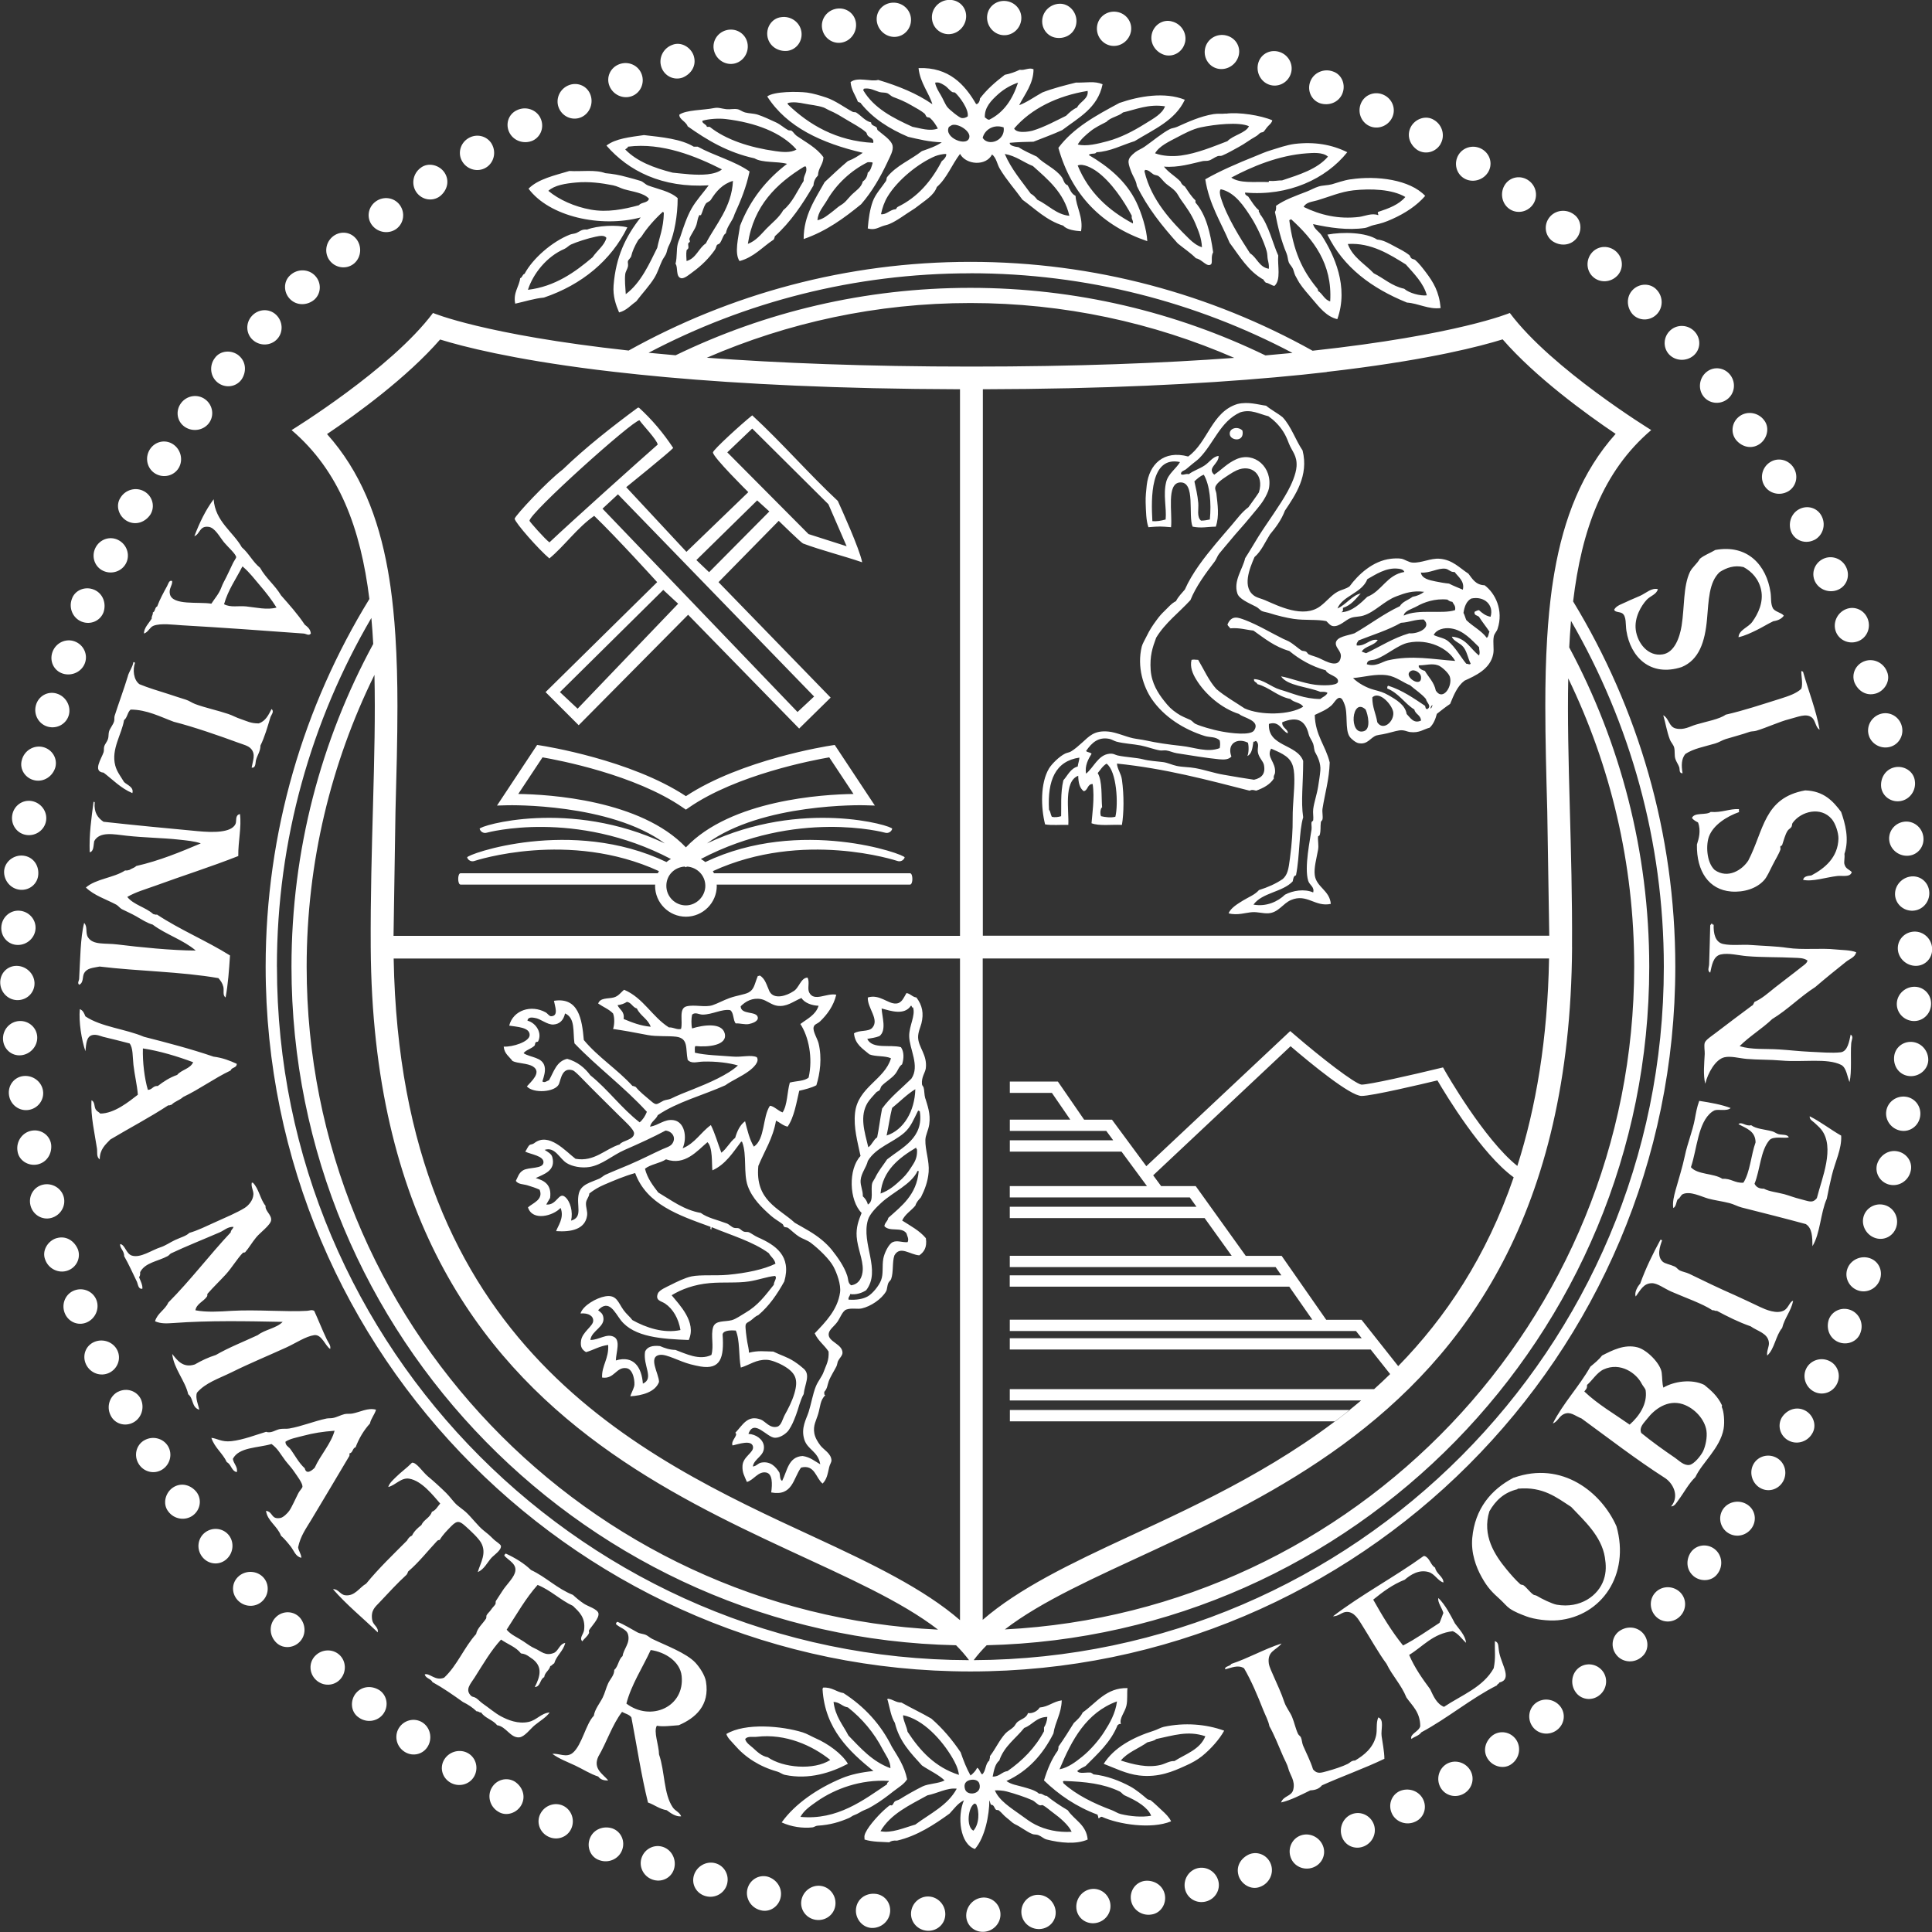 <?xml version="1.0" encoding="UTF-8"?>
<svg xmlns="http://www.w3.org/2000/svg" viewBox="0 0 425.2 425.2">
  <rect x="0" y="0" width="425.2" height="425.2" fill="#333333" stroke="none"/>
  <g id="a" data-name="Ebene 1"/>
  <g id="b" data-name="Ebene 2">
    <g id="c" data-name="Ebene 1">
      <path d="M202.16,15.03c.35,3.21,2.32,5.46,3.04,7.91-3.39-2.37-7.49-4.02-11.92-5.35-1.64,.46-4.56-.75-6.08,.48,.15,1.79,1.05,2.84,1.58,4.26,.16,.24,.64,.16,.73,.48,2.62,3.26,6.22,5.54,10.34,7.3,2.33,.54,4.63,1.12,7.42,1.21-1.24,.87-2.83,1.39-4.38,1.94-2.52,1.97-5.68,3.21-7.66,5.72-.14,.18-.09,.62-.24,.85-.84,1.28-2.34,2.89-2.91,4.5-.64,1.75-.94,3.88-1.1,5.95,1.39,.39,2.15-.09,3.16-.48,.53-.2,1.17-.31,1.58-.49,1.72-.72,3.51-2.13,4.99-3.04,.56-.34,.81-.53,1.22-.85,1.62-1.29,3.6-2.38,4.25-4.26,2.21-1.92,3.32-4.95,5.11-7.29,1.31,2.43,5.72,2.76,7.05,.12,.98,.8,1.1,2.15,1.71,3.16,1.46,2.46,3.38,4.57,4.98,6.81,2.85,2.05,5.26,4.55,8.99,5.71,.73,.91,2.73,1.15,3.9,1.22,.55-3.01-1.1-5.46-1.21-7.79-.92-.42-1.25-1.42-1.71-2.31-.88-.32-.86-1.17-1.33-1.82-1.4-1.91-3.85-2.81-5.48-4.5-1.37-.66-2.8-1.25-4.01-2.07-.81-.1-2.05-.35-1.95-.97,1.6-.16,3.89-.22,5.22-.24,2.12-.85,4.3-1.62,6.33-2.56,3.59-2.74,7.81-4.83,8.88-10.09-1.83-.77-3.53-.3-5.84-.37-2.28,.56-5.12,1.27-7.42,2.18-1.66,.91-3.51,2.24-5.1,2.8,1.21-2.4,3.16-4.7,3.16-7.91-1.04-.45-1.86,.31-3.04,.12-.99,.47-2.05,.86-3.28,1.1-2.02,1.54-3.94,3.19-5.47,5.22,0,.65-.47,1.34-.85,1.22-2.48-4.29-6.01-8.17-12.65-7.91Zm3.65,3.16c.75-.15,1.23,.08,2.07,.61,.69,.43,1.03,1.05,1.7,1.46,.13,.07,.53,.06,.61,.12,.91,.79,3.07,3.65,2.79,5.23-.41,.3-.86,.43-1.34,.37-.52-.07-2.7-1.84-3.16-2.43-.51-.67-.94-1.82-1.46-2.67-.38-.64-1.07-1.72-1.21-2.67Zm18.24,0c-1.19,3.64-3.1,6.55-6.32,8.15-.52,.03-.63-.36-.98-.49-.12-2.23,1.45-3.78,2.92-5.11,1.36-1.22,2.94-2.07,4.38-2.55Zm-17.63,10.09c-1.81,.7-3.98-.09-5.6-.37-4.32-1.96-8.48-4.08-10.82-8.02-.04-.2,.11-.21,.12-.37,1.34-.23,2.31,.39,3.41,.73,.53,.16,1.18,.07,1.69,.24,.44,.15,.88,.68,1.34,.85,1.43,.54,2.56,.99,4,1.83,1.04,.59,2.25,1.25,2.92,1.83,.2,.18,.28,.58,.48,.73,.22,.15,.54,.06,.73,.24,.72,.64,1.28,1.51,1.71,2.31Zm32.95-8.27c.25,1.76-1.71,2.35-2.32,3.65-.98,.42-1.71,1.12-2.42,1.82-1.99,.97-4.84,2.53-7.42,3.29-.38,.11-1.08,.21-1.45,.24-.71,.05-2.16,.11-2.56-.73,3.73-4.36,9.54-7.21,16.18-8.27Zm-29.91,7.54c1.23-.5,4.02,1.15,3.89,2.56-.23,2.43-5.79,.22-4.5-2.19-.01,.04,.41-.28,.61-.37Zm11.43,.49c.43,2.9-3.36,4.28-4.62,2.31,.41-1.79,2.42-3.09,4.62-2.31Zm-12.65,5.84c.13,.53-.5,1.25-.97,1.58-2.26,4.34-5.27,7.94-9.73,10.09-.16,.12-.24,.33-.37,.49-1.31,.07-2.1,1.28-3.28,1.1,.3-1.41,.74-2.7,1.46-3.89,2.25-3.71,6.85-7.36,10.46-8.88,.62-.25,1.8-.53,2.43-.48Zm12.89,0c2.51,.45,4.09,1.83,6.2,2.67,3.33,2.99,6.83,5.82,8.02,10.94-2.81-.24-4.7-2.42-7.05-3.53-.42-.52-.84-1.02-1.45-1.34-2.03-2.81-4.28-5.37-5.72-8.75Zm-25.78,1.7c.53-1.12,1.32-2.46,1.09-3.53-.26-1.27-2.43-2.64-3.28-3.4-.15-.14-.11-.48-.24-.61-.39-.37-1.21-.4-1.21-1.1-1.29-.29-2.12-1.44-3.29-2.19-.16-.1-.56-.03-.73-.12-1.71-.89-3.8-2.48-5.84-3.16-1.32-.44-2.93-.93-4.25-1.1-2.08-.25-7.27-.28-8.75,.86,4.35,6.79,12.01,10.28,21.03,12.4-1.01,.7-2.04,1.37-3.29,1.83-1.77,1.48-3.42,3.06-5.1,4.62-2.01,3.63-4.64,7.29-4.62,12.53,5.03-1.74,8.92-4.62,12.65-7.66,2.44-2.81,4.22-5.94,5.84-9.36Zm-3.16-4.14c-8.14-.41-14.14-4.01-18.73-8.4-.07-.09-.12-.2-.12-.36,1.21-.34,2.73-.07,3.65,.12,1.35,.28,2.83,.37,4.25,.85,.32,.1,.79,.42,1.22,.61,1.46,.61,2.6,1.33,4.01,2.18,1.22,.75,2.98,1.64,4.14,2.68,.19,.17,.15,.49,.37,.72,.55,.61,1.4,.56,1.21,1.59Zm-.12,4.38c-.25,.86-.45,1.74-1.1,2.19-.09,.92-.5,1.53-1.1,1.94-.28,1.33-1.57,2.03-2.56,3.04-.77,.79-1.23,1.56-2.31,2.19-.48,.28-1.06,.82-1.58,1.22-1.12,.85-2.14,1.79-3.52,2.07,.16-1.87,1.29-2.97,2.18-4.5,2-3.43,5.2-6.45,8.88-8.27,.38,.03,.89-.08,1.1,.12Zm54.23-13.13c-5.04,2.7-10.06,5.42-13.37,9.85,2.94,10.43,9.61,17.14,19.57,20.54-.13-2.63-1.28-6.25-2.43-8.63-2.28-4.68-6.22-7.85-10.46-10.34,.49-.5,1.47-.07,1.7-.61,3-.13,5.69-1.61,8.39-2.43,4.16-2.57,8.92-4.53,11.06-9.12-4.42-1.77-10.07-.8-14.47,.73Zm10.1,.72c-.64,1.67-2.45,2.62-4.5,3.89-2.41,1.5-5.17,2.97-8.14,3.77-2.12,.56-4.66,1.22-6.57,.73,.68-1.16,1.78-2.1,2.8-2.92,1.03-.83,2.3-1.44,3.53-2.07,.89-1,2.63-1.18,3.64-2.07,2.82-.64,5.63-1.91,9.25-1.34Zm-7.06,25.78c-5.42-2.89-9.75-6.87-12.16-12.77,1.2-.54,3.26,.62,4.25,1.34,3.13,2.26,5.94,6.47,7.66,9.73-.16,.81,.38,.92,.24,1.7Zm-74.06-19.34c-.42-.29-.68-.82-1.09-1.09-.15-.1-.51,0-.73-.12-.87-.46-1.66-1.23-2.67-1.7-1.34-.62-2.83-1.32-4.01-1.7-.9-.29-1.88-.25-2.8-.49-.65-.17-1.12-.62-1.7-.72-.76-.14-1.56,.09-2.43,0-1.02-.11-1.72-.44-2.67-.25-2.33,.48-6.16,.38-7.67,1.46-.06,1.04,1.49,1.5,1.83,2.56,4.25,3.01,8.77,5.74,14.71,7.05,1.75,1.04,4.98,.61,7.17,1.21-4.53,3.45-8.11,7.87-10.34,13.62-.37,2.59-1.3,6.06-.12,7.78,3.22-.87,5.05-3.13,7.53-4.74,.1-.23,.2-.45,.25-.73,3.46-3.11,6.09-7.04,8.5-11.19,.05-1.01,.47-1.64,.98-2.18,.06-1.69,1.14-2.35,1.21-4.01-1.5-2.1-3.89-3.3-5.96-4.75Zm0,3.05c-1.23,.8-3.31,.55-4.62,.36-5.67-.8-10.9-2.5-14.47-5.35h-.61c-.12-.6-1.2-.78-.97-1.34,1.46-.43,3.59-.55,5.11-.37,6.5,.78,12.22,2.91,15.56,6.69Zm2.08,3.76c.45,1.24-.58,1.9-.49,3.16-1.42,2.24-2.49,4.81-4.49,6.44-.9,1.61-2.4,2.73-3.65,4.01-1.22,1.26-2.35,2.76-4.14,3.4,1.29-8.46,6.33-13.28,12.41-17.02,.03-.01,.09,.01,.12,0h.25Zm92.41-11.67c-.82,.11-1.75-.03-2.68,.12-2.95,.48-5.73,1.77-8.02,2.8-.59,.26-1.23,.3-1.58,.49-1.78,.91-3.75,2.61-5.59,3.89-.67,.47-1.47,.75-2.07,1.22-1.79,1.43-1.7,2-.97,4.01,.51,1.42,1.18,2.13,1.34,3.4,2.36,4.85,5.59,8.84,9,12.65,1.33,1.1,2.81,2.06,4.02,3.28,1.29,.18,2.37,2.02,3.28,1.34,.44-.34-.08-1.69,.49-2.67-.61-4.33-1.57-8.32-3.89-10.94v-.48c-.92-.87-1.6-1.96-2.32-3.04-.43-.25-.79-.59-.97-1.1-1.14-1.18-2.64-1.99-3.65-3.29,3.2,.26,6.07-.67,8.52-1.21,.43-.09,.91,0,1.33-.12,.67-.18,1.27-.72,1.96-.97,.31-.12,.64,.01,.97-.12,1.28-.53,2.55-1.29,3.77-1.95,1.25-.67,2.36-1.55,3.52-2.19,.61-.34,.65-.49,1.1-.85,.19-.15,.6-.12,.73-.24,.33-.31,.63-.86,.97-1.21,.4-.42,.92-.82,.97-1.34-2.48-1.07-7.35-1.85-10.21-1.45Zm5.1,2.8c-.7,1.49-3.47,1.95-4.74,3.28-2.99,1.14-6.71,2.7-10.21,3.16-1.94,.26-4.06,.12-5.71-.49,.95-1.64,3.07-2.57,5.11-3.65,1.18-.62,3.14-1.69,4.98-2.07,3.06-.64,8.38-1.24,10.58-.24Zm-22.86,9.6c.88,.02,1.19,.58,1.83,.97,.34,.21,.82,.19,1.09,.37,.57,.38,1.11,1.21,1.7,1.7,.71,.59,1.37,.95,2.07,1.7,.44,.47,.8,1.25,1.21,1.83,1.23,1.71,2.33,3.23,3.17,5.23,.66,1.6,1.35,3.13,1.45,5.22-1.03-.3-1.99-1.04-2.79-1.82-3.86-3.78-8.37-8.53-9.85-14.84-.04-.2,.12-.2,.12-.37Zm-98.48-5.11h-.85c-2.8-1.7-6.91-2.09-10.95-2.55-3.08,.44-6.28,.76-8.26,2.31,4.84,5.57,12.22,9.36,22.5,8.75-1.26,1.73-2.75,3.31-3.77,5.11-.99,1.74-1.79,4.09-2.43,6.08-.23,.71-.41,.94-.61,1.7-.32,1.25-.1,2.89-.49,4.38,.6,.73-.01,2.84,1.21,3.16,.7,.18,1.83-.8,2.56-1.34,1.98-1.43,3.57-3.03,4.87-4.86,.28-.4,.31-.83,.48-1.1,.1-.15,.46-.18,.61-.37,.56-.7,.77-1.96,1.34-2.19,.33-1.75,1.49-2.65,1.94-4.25,1.33-2.9,2.56-5.88,3.29-9.37-3.3-2.33-7.8-3.46-11.43-5.47Zm5.35,4.99c-.66,.62-1.97,.96-3.16,1.09-2.51,.27-5.44-.14-7.67-.36-4.14-1.04-7.9-2.48-10.45-5.11,.19-.22,.56-.26,.6-.61,7.56-.97,15.04,2.15,20.68,4.99Zm2.43,2.55c-.26,5.81-3.89,9.71-5.96,13.74-1.63,1.09-2.13,3.3-4.25,3.89-.02-.62-.13-1.58,0-2.31,.05-.28,.23-.18,.37-.48,.12-.28-.07-.8,0-1.1,0-.06,.34-.27,.36-.37,.06-.25-.16-.46-.12-.61,.31-.95,1.25-2.04,1.58-3.16,.23-.77,.2-1.28,.61-2.07,.02-.05,.34,.05,.37,0,.39-.79,.56-1.81,1.09-2.55,.2-.29,.84-.44,1.1-.85,1.14-1.83,2.56-3.47,4.86-4.14Zm123.65-8.15c-1.75,.21-3.96,1-5.1,1.34-1.5,.44-2.35,.88-3.53,1.34-3.89,1.55-7.92,3.3-11.07,5.11,.87,5.57,3.46,9.43,5.36,13.98,2.18,2.9,4.07,6.25,7.53,8.15-.06,.38,.34,.32,.38,.61,.79,.1,1.19,.59,1.94,.73,1.53-1.32,.64-4.57,.85-6.69-1.11-2.37-2.12-6.75-4.02-9.12,.01-.38-.38-.35-.24-.85-.92-.75-1.51-1.81-2.2-2.8-.18-.45-.91-.38-.84-1.09,9.56,.85,17.83-3.03,22.49-8.88-3.41-1.69-7.2-2.34-11.56-1.83Zm7.3,2.8c-2.35,2.75-6.25,3.95-10.09,5.23-.94-.01-1.66,.2-2.68,.12-.39-.15-.09,.39-.49,.24-3.16-.09-6.08,.33-8.02-.97,4.47-2.39,10.42-4.92,16.66-5.35,1.24-.08,3.48-.3,4.62,.73Zm-13.01,24.68c-2.16-.34-2.57-2.44-4.14-3.4-2.17-3.36-5.09-7.94-6.44-12.28-.18-.54-.35-1.5,0-1.82,3.13,.66,5.15,3.81,6.69,6.2,1.17,1.81,2.8,5.25,3.41,7.42,.19,.66,.14,1.33,.24,1.82,.15,.69,.31,1.24,.24,2.07Zm-136.67-18.36c-.56-.2-.99-.77-1.58-.97-.89-.29-2-.57-3.04-.85-1.66-.46-3.1-.72-4.74-.86-2.15-.83-5.31-.32-7.91-.48-3.29,.99-6.84,1.75-8.99,3.89,4.57,6.14,15.82,8.67,24.68,6.33-3.31,4.19-5.47,8.69-5.96,14.96-.18,2.38,.5,4.29,1.21,5.95,1.65-.42,2.54-1.59,3.77-2.43,1.35-1.79,2.91-3.41,4.02-5.22,.73-1.21,1.07-2.44,1.69-3.77,.29-.6,.8-1.13,.98-1.83,.29-1.2,.44-1.27,.73-1.94,.92-2.12,1.71-6.06,1.7-9.97-1.7-1.52-4.24-1.94-6.57-2.8Zm.24,2.92c-.21,1.01-1.68,.75-2.19,1.45-3.42,.93-6.98,1.62-10.58,.98-3.6-.64-7.04-2.19-9.37-4.14,1.4-1.26,3.79-1.62,6.08-1.83,2.88-.27,5.68,.12,8.15,.61,.9,.18,1.66,.63,2.43,.86,2.02,.58,4.29,.79,5.47,2.07Zm3.05,2.92c.1,.06,.21,.11,.23,.24-.07,3.35-1.04,5.51-1.45,7.66-1.64,3.27-3.54,7.7-6.93,10.21-.1-1.56-.26-3.07-.12-4.38,.07-.6,.48-1.14,.6-1.7,.1-.47-.09-.93,0-1.22,.07-.23,.67-.75,.73-1.09,.19-.94,.77-2.24,1.46-3.4,.23-.39,.64-.64,.85-.98,1.08-1.72,2.89-3.79,4.63-5.35Zm151.38-7.17c-1.57,.23-3.05,.8-4.14,1.1-.96,.26-1.99,.2-2.92,.49-.87,.27-1.7,.76-2.55,1.09-2.64,1.02-4.91,1.81-6.81,3.16,.05,.58,0,1.05-.24,1.34,.66,3.43,1.41,6.42,2.55,9.12,.29,.69,.28,1.42,.49,1.95,.22,.56,.71,.9,.97,1.58,.28,.75,.24,1.02,.73,1.83,.2,.33,.4,.77,.61,1.09,.84,1.29,2.08,2.66,2.92,3.65,1.5,1.76,3.08,3.84,5.46,4.38,2.57-7.15-.72-14.15-3.4-18.36-.57-.93-1.64-1.37-1.94-2.56,3.62,.8,7.63,1.41,11.43,.85,.57-.09,1.21-.47,1.82-.61,1.83-.4,2.66-.68,4.14-1.34,2.98-1.33,5.47-3.01,7.29-5.11-3.36-3.57-10.63-4.52-16.41-3.64Zm12.04,3.89c-1.4,1.68-3.64,2.52-5.96,3.28-.26,.25,.06,.35,0,.73-1.36-.55-3.05,.23-4.14,.37-4.59,.58-8.68-.43-12.28-2.19,.55-1.07,1.82-1.1,3.04-1.46,2.38-.7,5.14-1.89,7.91-2.19,3.85-.42,8.54-.25,11.43,1.46Zm-25.18,4.86c4.87,4.41,9.16,9.78,8.64,18.12-1.29-.37-1.65-1.67-2.68-2.31,.05-.26-.08-.32-.12-.48-3.43-4.12-5.32-8.36-6.2-15.08,.1-.1,.34-.07,.36-.25Zm-154.91,2.32c-1.15-.14-1.64,.44-2.31,.73-.5,.21-1.04,.2-1.46,.37-3.97,1.56-8.21,5.3-9.98,8.63-.51,.14-.47,.82-.97,.97-.2,1.82-1.59,3.19-1.09,5.6,2.21-.48,4.12-1.13,6.32-1.34,8.36-2.82,14.81-8.21,18.36-15.45-2.28-.61-6.63-.4-8.88,.49Zm4.26,1.82c-.36,1.6-2.1,2.84-3.04,4.26-3.81,3.25-8.29,6.47-14.23,7.17,1.13-3.54,4.14-7.34,8.03-9,.53-.23,.97-.75,1.45-.97,1.3-.58,3.65-1.34,5.36-1.7,.98-.21,1.99-.4,2.43,.24Zm180.32,7.54c-.72-.95-1.56-2.03-2.32-2.67-.21-.18-.63-.18-.84-.37-.25-.21-.27-.56-.48-.73-.9-.72-2.19-1.36-3.29-1.94-1.18-.63-2.44-1.37-3.77-1.46-2.5-1.61-7.52-1.72-10.94-1.09,3.54,7.27,9.81,11.83,17.5,14.96,2.61,.19,4.7,1.54,7.42,1.21-.33-3.62-1.59-5.67-3.28-7.91Zm.24,5.11c-1.4,.18-3.93-.5-4.98-1.45-2.76-.6-4.45-2.29-6.7-3.4-1.96-2.08-4.62-3.48-5.71-6.45,5.16-.35,9.31,2.36,12.77,4.5,1.75,1.98,3.95,4.16,4.62,6.81ZM42.75,118.02c1.31-.47,1.11-2.34,3.16-2.07,1.4,.18,2.38,2.15,3.4,3.41,.8,.98,2.64,2.58,2.67,3.28,0,.18-.5,.85-.73,1.34-.61,1.32-.96,2.02-1.45,3.04-.48,.96-.75,1.37-1.1,2.31-.5,1.36-1.48,2.43-2.18,3.53-2.78-.47-8.5,.45-9.12-2.07-.31-1.26,.59-1.93,.49-2.92-.67-.28-.85,.63-1.1,1.09-.77,1.4-1.65,3-2.19,4.5-.56,.22-.41,1.13-.97,1.34,.07,.6-.31,.74-.24,1.34-.6,.99-1.74,2.06-1.7,3.29,.93-.29,1.25-1.37,2.07-1.7,1.56-.64,4.59-.21,6.2-.12,8.67,.49,18.59,1.21,26.86,1.82,.56,.04,1.15,.58,1.59,0-.1-1-.73-1.46-1.34-1.95-1.55-2.33-3.4-4.38-5.22-6.45-1.32-2.23-3.35-3.78-4.62-6.08-1.58-1.25-2.47-3.19-4.01-4.5-1.9-3.4-5.86-5.68-6.2-10.57-1.77,2.36-3.11,5.16-4.25,8.15Zm18.11,15.69c-2.06,.59-4.6-.04-6.69-.25-1.73-.18-3.37,.3-4.86-.48,.9-3.19,2.64-5.55,4.01-8.27,.14-.02,.22,.03,.25,.12,1.34,1.15,2.46,2.62,3.64,4.01,1.3,1.52,2.57,3.14,3.65,4.87Zm-32.71,15.07c-.86,2.84-2.08,6.12-2.92,8.76-.12,.39,0,.81-.12,1.21-.21,.76-.85,1.44-1.1,2.19-.17,.52-.07,1.17-.24,1.7-.21,.64-.69,1.09-.85,1.7-.1,.39,0,.83-.12,1.21-.44,1.37-2.5,4.27,0,4.5,2.05,1.56,3.78,3.43,6.33,4.5,.38-1.33-1.15-1.77-1.83-2.44-.77-1.28-1.59-2.29-1.94-3.65-.94-3.58,1.45-6.87,1.94-9.97,.73-.53,.75-1.77,1.45-2.32,3.57,0,6.58,1.61,9.49,2.68,4.35,1.1,10.27,3.16,14.22,4.62,1.12,.41,2.2,.65,2.8,1.34,1.05,1.2,.39,2.56,.12,4.13,.96,.15,.8-1.08,.97-1.7,.29-1.05,.98-1.92,.97-3.16,.91-1.82,1.58-4.17,2.19-6.21,.16-.52,.93-1.26,.25-1.82-.67,1.32-1.32,2.65-2.8,3.16-1.79,.02-2.58-.5-4.01-.97-.91-.29-1.78-.79-2.67-1.09-2.39-.81-5.06-1.36-7.3-2.19-.74-.27-1.35-.75-2.07-.97-1.4-.42-2.6-.85-3.77-1.22-2.21-.69-4.54-1.4-6.44-2.18-1.31-.93-1.54-3.2-.98-4.74-.15,0-.16-.16-.36-.13-.18,1.11-.88,1.95-1.22,3.04Zm368.3,2.8c-1.11,1.05-2.79,1.61-4.62,2.19-4.13,1.29-7.98,2.59-12.04,3.52-1.37,1-4.23,1.49-6.57,2.19-1.3,.39-2.59,1.25-4.38,.85-1.59-.36-1.43-2.13-2.79-2.92,.51,1.67,.78,3.59,1.46,5.35,.25,.66,.82,1.15,.96,1.83,.18,.81,0,1.68,.25,2.44,.2,.63,.64,1.2,.85,1.82,.16,.47-.1,1.34,.73,1.34-.28-1.74-.27-3.16,.61-4.25,1.85-1.21,4.06-1.57,6.57-2.31,.82-.24,1.58-.74,2.31-.97,1.52-.47,3.83-1.07,5.23-1.58,.44-.16,.98-.1,1.46-.24,2.47-.74,5.08-2,7.29-2.56,1.85-.46,3.72-1.37,4.98-.37,.85,.68,.79,2.17,1.71,2.68-.74-4.25-2.46-8.57-3.65-12.77-.16,0-.17-.15-.37-.12-.05,1.04,.39,2.74,0,3.89Zm9.48,38.66c-.15-.64,.11-1.41,0-2.31,1.11-3.3,.15-6.72-.73-9.24-1.8-2.41-3.82-4.6-7.9-4.74-9.13,1.63-9.07,8.79-12.53,15.44-1.3,2.03-4.47,4.14-7.41,2.07-1.87-1.77-1.91-5.66-1.22-7.42,.96-2.48,3.85-4.36,6.69-5.35-.26,.02-.05-.43-.12-.61-1.95-.15-3.8,.82-6.21,.61-1.02,.8-3.62,.01-4.13,1.34,.33,.44,.83,.71,1.34,.98,.7,1.86,.13,3.68-.25,4.86-.1,5.92,2.65,9.95,7.54,10.34,2.74,.22,5.63-.63,7.3-2.56,.57-.64,1.17-1.97,1.83-3.28,.57-1.15,1.37-2.4,1.71-3.4,.07-.21-.09-.52,0-.73,.02-.05,.32-.12,.37-.24,.39-1.11,.63-2.24,1.21-3.17,.21-.33,.64-.51,.85-.85,.15-.24,.1-.65,.24-.85,1.86-2.61,6.25-3.71,8.64-.85,.85,1.03,1.47,3.03,1.46,4.25-.09,4.2-3.04,6.59-5.96,8.14-.84,.1-1.67,.2-1.82,.97,2.07,.46,5.02-.56,7.54-.85,1.1-.13,2.85,.36,3.17-.86-.56-.6-1.36-.71-1.59-1.7Zm-386.17-2.67c.91-.22,.78-1.48,.97-2.44,1.18-2.2,4.3-1.52,7.05-1.21,3.9,.44,8.2,.49,11.43,.85,1.86,.2,3.63,.35,4.98,.85-4.51,1.9-9.02,3.79-14.22,4.98-.37,.41-1.02,.53-1.46,.85-.29,.07-.56,.18-.97,.12-2.5,1.64-6.44,1.83-8.64,3.76,1.84,1.78,4.42,2.56,6.69,3.77,.44,.24,.77,.74,1.21,.98,1,.51,2.1,.98,3.16,1.58,1.21,.69,2.4,1.49,3.64,1.83,2.89,2.18,6.76,3.37,9.48,5.71-5.12,0-12.39-.74-17.15-1.33-2.82-.36-5.42,.19-6.56-1.58-.63-.98-.03-2.34-.85-3.17-.83,3.17-.86,8.12-1.1,12.28-.03,.5-.45,.92,0,1.33,1.03-.45,.66-1.79,1.1-2.55,.65-1.15,1.91-1.15,3.4-1.46,8.53,1.04,17.81,1.1,26.15,2.55,.48,.55,.89,1.09,1.09,1.94,.18,.75-.22,1.86,.49,2.31,.54-2.86,.76-6.05,.97-9.24-5.12-3.21-11.03-5.66-16.05-8.99-.39,.07-.56-.08-.85-.12-1.66-1.5-4.31-2.02-5.71-3.77,1.85-1.08,4.01-1.68,6.08-2.43,6.09-2.23,12.41-4.22,18.35-6.57-.04-3.25,.75-6.36,.37-9.24-1.16,.25-.67,1.53-.98,2.19-.93,1.97-5.02,1.88-8.26,1.58-6.54-.61-14.14-1.33-20.79-2.07-1.23-.85-2.14-1.99-1.94-4.26-.03-.09-.1-.14-.25-.12-.5,3.82-.98,7.04-.85,11.06Zm356.63,16.05c-.07,2.72-.14,5.69-.24,8.63-.02,.63-.48,1.41,.24,1.82,.35-1.55,.62-3.62,2.31-4.01,1.7-.39,3.94,.22,5.72,.37,3.38,.29,6.95,.18,10.46,.36,.98,.05,2.09,0,2.92,.61-.12,.61-.81,1.01-1.22,1.34-2.02,1.62-4.02,3.08-5.96,4.62-1.44,1.15-2.83,2.42-4.49,3.15-.19,.3-.25,.73-.62,.86-2.37,1.75-5.29,3.96-7.9,5.95-.78,.61-2.23,1.52-2.43,2.19-.19,.66,.03,1.81,0,2.44-.1,2.09-.38,4.63,.12,6.56,.54-2.31,2.25-5.41,4.26-5.83,1.42-.31,3.16,.22,4.87,.37,2.54,.22,4.94,.12,7.66,.36,4.63,.41,10.06-.6,13.13,.96,1.17,.6,1.37,2.79,1.83,3.77,.54-2.32,.17-6,.37-8.5,.06-.77,.58-1.5-.12-1.94-.32,1.46-.65,3.7-2.19,3.89-1.93,.23-4.5-.02-6.93-.12-2.19-.1-4.43-.37-6.57-.5-3.21-.21-6.06,.1-8.75-.73,2.18-2.19,4.94-3.82,7.17-5.96,3.43-2.08,6.12-4.9,9.48-7.05,2.23-1.91,4.59-3.83,6.81-5.59,.73-.58,1.99-.98,2.19-2.07-1.34-.52-3.29-.47-4.5-.61-3.3-.36-7.23,.16-10.69-.36-2.35-.36-5.32-.42-7.79-.61-2.17-.18-4.38,.19-6.32-.24-1.72-.39-2.14-2.32-2.06-4.25-.33,.09-.24-.25-.48-.25-.03,.18-.2,.21-.25,.37ZM18.8,231.34c.17-1.65,.22-3.17,1.45-3.52,.92-.26,1.94,.23,2.43,.36,1.81,.44,4.29,1.04,5.84,1.46,.79,.98,.65,2.98,.85,4.73,.27,2.35,.8,4.38,.97,6.56-2.02,1.56-5.16,4.13-8.27,4.15-.29-.34-.72-.47-.97-.86-.44-.66-.17-1.75-.97-2.06-.2,3.51,.71,7.28,1.21,10.58,.13,.85-.18,1.84,.61,2.43,0-2.22,1.23-3.23,2.32-4.38,4.23-2.53,8.68-4.85,12.76-7.53,.37,.09,.44-.13,.73-.13,.68-.73,1.83-1.01,2.55-1.7,3.68-1.75,6.78-4.09,10.46-5.84,.2-.73,1.34-.51,1.34-1.46-1.51-.7-3.12-1.33-5.11-1.58-4.96-1.7-10.27-3.08-15.32-4.37-4.06-1.74-9.43-2.16-12.89-4.5-.26-.67-.53-1.33-1.22-1.58-.27,2.79,.38,6.74,1.22,9.23Zm23.71,2.44c-.64,1.46-2.58,1.64-3.52,2.79-1.65,.58-3,1.46-4.26,2.44-1.1-.09-1.18,.83-2.19,.85-.75-2.57-1.18-6.11-1.09-9.12,3.67,.55,7.68,1.77,11.06,3.04Zm331.46,8.5c-.52,1.45-.69,2.53-.97,4.02-.51,2.7-1.62,5.33-2.18,8.02-.56,2.66-1.39,5.19-2.07,7.66-.34,1.24-.69,2.66-.49,3.89,.65-.32,.62-1.31,.97-1.93,.53-.2,.65-.89,1.09-1.11,1.63-.79,4.11,.54,5.71,.98,1.38,.37,2.97,.56,4.62,.98,.89,.22,1.76,.73,2.67,.96,5.1,1.29,9.55,2.41,14.11,3.65,1.41,.89,1.44,2.83,1.46,4.86,1.73-2.8,1.76-7.32,3.16-10.46,.32-1.72,.69-3.37,1.1-5.1,.71-2.97,2.22-5.85,2.06-8.77-2.37-1.34-4.44-3.01-6.92-4.25-.1,.7,.67,1.07,1.09,1.46,.47,.46,1.03,.92,1.46,1.46,3.07,3.93,.12,10.7-.98,15.08-.98,1.24-1.8,.66-3.52,.25-1.51-.37-2.59-.82-3.65-1.11-1.74-.45-3.29-.57-4.49-1.21-1.07,.02-1.72-.38-2.06-1.09,1.24-3.06,1.3-7.28,3.28-9.6,.87-.95,3.33-.33,4.25-.6-.23-.73-1.51-.5-2.31-.73-.49-.16-.84-.48-1.34-.61-1.7-.45-3.51-.51-4.62-1.34-1.19,.32-2.1-.88-2.8-.23,1.68,.92,3.73,1.46,3.77,4-1.02,2.83-1.19,6.52-2.68,8.88-1.95,.12-2.67-.98-4.62-.85-1.92-1.26-5.46-.88-6.93-2.56,1.36-3.99,1.53-9.86,4.62-12.17,.09-.06,.48-.32,.61-.35,.85-.29,2.68,.26,3.52-.5-2.05-.78-4.47-1.2-6.93-1.58Zm-318.21,20.67c-.07,1.16-.99,2.33-1.94,2.91-1.58,.99-4.24,2.12-6.57,3.17-1.86,.83-3.65,1.75-5.59,2.31-.68,.7-1.96,1.01-3.16,1.58-1.02,.48-2.1,1.24-3.16,1.58-1.94,.61-4.42,2.44-6.33,1.83-1.27-.41-1.46-2.35-2.55-2.54-.18,.86,.92,1.5,.86,2.66,.99,1.72,1.96,3.89,2.79,5.59,.27,.55,.28,1.74,1.22,1.59,.11-.75-.44-1.81-.73-2.56,.24-.22,.26-.63,.24-1.09,1.1-2.13,3.84-2.34,6.08-3.54,.28-.15,.47-.47,.73-.6,3.23-1.53,7.22-3.11,10.7-4.62,.99-.42,1.75-1.26,3.04-1.21-.12,.5-.58,.64-.61,1.21-4.71,5.03-8.88,10.57-13.74,15.45-.72,1.62-2.39,2.31-2.92,4.12,1.33,.58,2.57,.48,4.14,.38,7.72-.57,15.97-.41,23.95-.25-1.37,1.42-3.91,1.68-5.47,2.91-3.1,1.45-6.37,2.72-9.24,4.38-1.69,.53-3.2,1.26-4.62,2.08-2.62,.86-3.9-.94-4.98-2.31,.34,3.23,2.88,5.93,3.52,8.87,1.24,.98,.7,2.85,2.43,3.41-.12-.88-.96-2.63-.49-3.77,1.91-2.19,4.7-3.04,7.67-4.5,3.95-1.96,8.14-3.68,12.03-5.46,2.1-.96,4.19-2.41,6.09-2.69,1.68-.23,2.46,2.43,3.52,3.04,.19-.76-.41-1.39-.73-2.06-1.04-2.18-1.85-4.28-2.79-6.33-.63-.31-.94-.03-1.59,0-4.23,.28-11.11-.31-16.53,0-2.81,.18-5.65,.35-8.02-.12,.24-1.45,1.78-1.9,2.55-3.04,.14-.2,0-.47,.12-.61,1.3-1.48,2.75-2.86,4.02-4.25,1.38-1.52,2.51-3.48,3.76-4.75,.09-.09,.41-.03,.49-.12,.84-.95,1.47-2.1,2.43-3.27,.87-1.07,3.15-2.69,3.29-3.77,.15-1.2-1.39-2.08-1.22-3.17-1.19-1.45-1.47-3.8-2.8-5.1h-.24c-.2,.96,.42,1.71,.36,2.67Zm305.21,19.57c-.59,.61-1.34,2.02-.97,2.81,1.04-1.39,1.68-2.88,3.52-2.92,1.24-.03,2.73,1.15,4.26,1.83,3,1.32,6.88,2.65,9.12,4.14,.45-.09,.52,.21,.97,.12,2.35,1.26,4.75,2.47,7.42,3.4,1.49,1.07,3.76,1.49,4.01,3.52,.12,.95-.54,1.81-.37,2.92,1.64-1.48,1.85-4.38,3.29-6.08,.55-2.24,1.94-3.65,2.42-5.96-.69,.04-1.01,1.52-1.94,2.07-1.64,.96-4.2-.19-5.35-.73-1.92-.91-3.55-1.69-5.47-2.56-3.37-1.47-6.98-3.21-10.09-4.73-.7-.33-1.44-.44-2.07-.73-.42-.19-.71-.67-1.1-.86-1.13-.51-2.17-.63-2.68-1.08-1.36-1.23-.63-3.36-.12-4.75-.16,.02-.26-.06-.36-.12-1.67,3.07-3.24,6.24-4.49,9.72Zm4.74,19.58c-.26-2.02-3.26-5.06-5.35-5.58-2.86-.73-5.52,.66-7.78,1.81-.72,.95-1.65,1.68-2.56,2.44-2.53,4.46-6.04,8.08-8.27,12.52,1.13-.47,1.38-1.61,2.44-2.08,1.45-.63,2.35,.36,3.89,.98,6.03,4.4,11.89,8.94,18.24,13.02,1.82,1.11,3.41,4,1.46,6.32,.76,.02,1.2-.83,1.58-1.34,1.29-1.73,2.28-3.68,3.77-5.11,1.45-3.16,5.42-6.33,6.2-10.58,.29-1.62,.04-3.96-.36-4.75-.11-.2,.07-.34,0-.48-.95-2.03-2.43-3.29-3.89-4.48-2.78-1.37-6.7-.78-9,.6-.29-.95-.22-2.09-.37-3.29Zm-7.06,11.43c-3.37-2.37-7.03-4.47-9.97-7.29,.29-.45,.65-.54,.6-1.44,1.14-.96,2.15-2.72,3.66-3.42,3.7-1.68,7.22,.85,8.38,3.17,.28,.54,.8,1.04,.86,1.45,.42,2.99-1.41,5.67-3.53,7.54Zm2.56,1.84c-.53-1.26,.58-2.19,1.34-3.17,1.54-2,4.44-4.25,7.78-3.17,2.67,.88,4.87,3.39,5.23,5.84,.21,1.45-.19,3.34-.73,4.5-.46,.96-2,2.91-3.04,3.04-1.23,.16-2.23-.94-3.16-1.58-2.61-1.78-5.1-3.57-7.42-5.46Zm-283.68-4.27c-.56,.1-1.17,0-1.7,.12-.88,.21-1.67,.69-2.55,.85-.49,.1-.98,.03-1.46,.13-2.78,.6-5.4,1.71-8.15,2.19-.69,.12-1.37-.01-2.07,.12-1,.19-1.94,1.01-3.04,.61-2,.58-5.02,1.78-7.67,2.06-2.16,.23-3.13-.64-4.37-.73,.73,2.19,2.48,3.36,3.4,5.35,.99,.47,.99,1.93,2.19,2.19,.31-1.1-.72-1.86-.86-2.92,1.33-2.6,5.47-2.38,8.51-3.27,1.41,1.04,1.87,2.09,3.04,3.65,.64,.83,1.4,1.61,1.94,2.43,.59,.88,1.83,2.46,1.83,3.27,0,.38-.56,.77-.97,1.59-.63,1.22-1.35,2.92-1.94,3.76-.39,.56-1.34,1.48-1.95,1.58-2.11,.37-1.55-1.32-3.16-1.58,.25,2.19,2.53,3.39,3.28,5.47,.8,.71,1.5,1.56,2.19,2.44,.66,.85,1.04,2.19,2.31,2.43-.07-.93-.59-1.42-.72-2.31,.53-2.51,1.72-4.08,2.92-6.08,2.76-4.59,5.61-9.39,8.27-13.87,.14-.13,.14-.42,.12-.73,.78-.1,.63-1.15,1.34-1.33,.77-2.02,1.83-3.77,3.16-5.23,.22-1.08,.99-1.89,1.34-3.04-1.8-.5-3.5,.54-5.23,.85Zm-3.89,3.77c-.79,2.89-3.1,5.32-4.38,8.15-.56,.58-1.85,1.64-2.19,.12-1.34-1.2-2.18-2.92-3.28-4.38-.4-.41-.96-.67-.97-1.46,.94-.66,2.46-.92,4.01-1.33,2.1-.56,4.14-.89,6.81-1.09Zm34.54,27.96c.48-.54,2.16-1.64,2.07-2.56-.05-.44-1.1-.97-1.7-1.58-.82-.82-1.29-1.21-2.07-1.82-1.34-1.05-2.69-2.96-4.01-4.14-.69-.6-1.23-.94-1.83-1.45-.83-.71-1.53-1.8-2.43-2.69-1.28-1.26-2.78-2.63-4.01-3.64-1.24-1.04-2.53-3.14-3.52-3.04-1.14,1.17-2.43,2.06-3.53,3.16-.63,.63-1.43,1.3-1.7,2.19,1.62-.38,2.81-2.13,4.62-1.83,2.78,.47,5.26,3.71,6.81,5.47-.57,.65-.95,1.48-1.83,1.82-.41,1.34-1.79,1.7-2.31,2.92-.81,.64-1.59,1.33-2.06,2.31-.53,.22-.85,.63-1.1,1.1-3.07,3.09-6.22,6.09-8.99,9.48-1.48,.83-2.49,2.83-4.63,2.56-1.12-.15-1.51-1.43-2.67-1.33,3,3.44,6.55,6.33,9.85,9.49,.2-1.17-1.02-1.58-1.22-2.68-.38-2.16,.67-2.92,1.58-3.89,2.01-2.13,4-4.31,5.96-6.09,.18-.19,.26-.47,.36-.72,2.39-2.05,4.31-4.53,6.45-6.81,.17-.04,.23-.17,.49-.13,.71-1.19,1.62-2.09,2.55-3.04,1.37-1.4,1.91-1.11,3.28,.13,.98,.88,2.68,2.45,3.29,3.51,1.29,2.31-.12,4.37-.73,6.45,1.36-.53,2.13-2.16,3.04-3.17Zm224.95-17.62c-5.04,2.63-8.53,6.91-9.11,13.25-.31,3.36,.84,6.43,2.07,8.63,1.31,2.36,2.32,3.35,4.14,4.99,.71,.65,1.36,1.47,2.06,1.95,1.14,.77,2.39,1.23,3.65,1.71,1.74,.65,4.71,1.05,6.93,.85,9.62-.9,15.9-10.02,12.89-20.67-3.3-7.48-11.97-14.49-22.62-10.69Zm.85,2.54c-.03-.1,.04-.12,.12-.12,5.48-.5,8.45,1.92,11.68,4.01,2.83,3,6.65,6.38,7.42,11.07,.27,1.67,.34,3.26-.25,4.98-1.18,3.48-5.14,6.37-10.33,5.48-1.04-.19-3.33-1.3-4.38-1.95-.22-.14-.58-.15-.72-.24-.8-.52-1.44-1.5-2.19-2.07-.23-.17-.56-.09-.73-.24-1.06-.95-2.13-2.19-3.04-3.29-2.59-3.14-5.43-7.46-3.77-12.77,1.34-2.34,3.21-4.17,6.2-4.86Zm-223.01,14.6c.95,1.12,3.05,1.88,2.32,3.89-.48,1.31-1.91,2.59-2.8,4.02-.52,.83-.93,1.44-1.34,2.06-.14,.22,0,.52-.12,.73-.19,.35-.67,.75-.96,1.22-.28,.43-.77,.82-.98,1.22-.1,.19,0,.54-.12,.73-.67,1.07-1.96,2.13-2.18,3.4-2.64,2.91-4.16,6.93-7.05,9.61-1.96,.8-3.15-1.08-4.26-.73,.2,.92,1.36,.92,1.7,1.7,2.38,1.32,4.55,2.83,6.69,4.37,1.15,.56,2.17,1.24,3.04,2.08,.49-.09,.49,.32,.98,.23,.83,1.27,2.6,1.62,3.52,2.81,2,.29,2.91,2.82,4.87,2.67,1.16-.09,2.46-1.9,3.4-2.67,1.28-1.04,2.54-1.74,3.29-2.81-1.89,.16-2.83,1.68-4.62,2.08-2.35,.51-4.57-.42-6.08-1.22-1.32-.7-2.79-1.97-4.01-2.8-.58-.4-1-.91-1.46-1.21-.49-.33-.81-.22-1.1-.49-1.45-1.37-.13-2.65,.73-4.01,1.93-3.04,3.64-6,5.84-8.39,1.45,1.02,3.31,1.64,4.38,3.04,.86,.12,1.2,.3,1.83,.73,.29,.2,.64,.44,.85,.6,2.12,1.71,1.54,3.79,.37,6.08,1.31-.09,1.1-1.74,2.07-2.18,.15-1.11,1.09-1.42,1.34-2.44,.39-.09,.51-.45,.86-.6,.53-1.77,1.98-2.64,2.43-4.5-1.28,.25-1.43,1.65-2.43,2.18-1.96,.83-2.92-.39-4.26-.96-.91-.4-1.61-.95-2.55-1.58-1.28-.85-2.75-1.43-3.65-2.55,2.19-3.36,4.19-6.92,6.81-9.85,2.94,1.2,4.96,3.31,7.78,4.62,1.29,1.27,2.83,2.51,2.44,5.36-.12,.83-1.13,1.77-.37,2.43,.39-.61,1.13-1.05,1.46-1.82,.07-.17-.09-.46,0-.6,.43-.76,2.34-2.67,2.07-3.77-.23-.91-2.33-1.52-3.16-2.07-1.01-.67-1.72-1.29-2.44-1.95-3.52-1.39-5.89-3.92-9.23-5.48-1.57-1.51-3.49-2.67-5.6-3.64,0,.23-.34,.15-.25,.48Zm204.89,2.67c-1.04-.57-1.14-2.1-2.31-2.56h-.24c-6.44,4.64-13.67,8.47-19.95,13.26,1.3,0,1.94-.96,3.04-.97,1.66-.02,2.56,1.64,3.29,2.79,1.79,2.83,3.76,6.36,5.46,8.63,1.28,2.66,3.25,4.6,4.38,7.42,1.28,1.83,3.03,3.2,3.04,6.32-.29,1.19-2.34,1.7-1.95,2.8,.7-.52,1.71-.73,2.19-1.46,5.81-3.12,10.99-7.49,16.66-10.34,.03-.33,.45-.29,.49-.61,2.92-.67,.56-3.82,0-6.57-.28-1.35,0-2.24-.97-2.55-.05,2.22,.21,3.68-.25,5.96-2.31,4.18-7.05,5.91-10.95,8.51-1.62-.69-2.3-2.32-3.04-3.89-1.72-2.33-3.41-4.7-4.62-7.54,3.07-1.87,5.2-4.69,9.6-5.23,1.27,.56,1.96,1.69,2.92,2.56-.13-1.62-1.54-3-2.44-4.26-1.07-2.01-2.1-4.06-3.64-5.59-.27,.82,.8,2.22,1.09,3.28-.3,.71-.53,1.5-.85,2.18-2.64,1.7-5.16,3.52-8.02,4.98-2.49-3.06-4.57-6.53-6.57-10.09,2.09-1.69,4.22-3.31,6.93-4.38,1.3-1.11,3.12-2.29,5.23-1.7,1.39,.38,2.04,1.95,3.29,2.31,.04-1.28-1.59-1.89-1.83-3.28Zm-44.86,21.16c-.23,.57-1.61,.54-1.34,1.21,1.41-.36,2.82-1.05,4.13-.24,1.61,2.74,3,6.06,4.25,9.24,.48,1.2,1.08,2.24,1.34,3.53,.94,1.64,1.97,4.18,3.04,6.68,.33,.76,.92,1.8,1.1,2.55,.34,1.46,1.61,2.71,1.1,4.74-.38,1.48-2.13,1.29-2.68,2.8,2.1-.47,4.46-1.7,6.45-2.67,1.19-.03,2.01-.43,2.55-1.1,4.51-2.02,9.33-3.72,13.74-5.84,0-1.58-.45-3.8-.61-4.98-.2-1.45,.64-3.65-.73-4.13-.55,1.26-.19,2.74-.49,4.02-.62,2.69-2.64,4.3-4.62,5.47-.85,0-1.08,.48-1.59,.73-1.15,.58-3.09,1.21-4.49,1.59-1.38,.37-2.25,.74-3.17-.37-.56-1.83-1.56-3.74-2.19-5.23-.25-.57-.24-1.26-.48-1.82-.12-.27-.48-.46-.62-.73-.57-1.19-.8-2.49-1.33-3.77-.45-1.08-1.3-2.06-1.71-3.28-.68-2.05-1.52-3.77-2.31-5.59-.41-.97-.98-2.08-1.1-2.91-.36-2.75,1.64-2.85,2.81-4.38-3.93,1.27-7.18,3.2-11.07,4.5Zm-74.66,18.36c-2.48-5.06-6.12-8.97-10.7-11.92-1.63-.27-2.48-1.33-4.49-1.21,0,.16-.16,.16-.12,.36,.52,8.73,5.87,13.68,11.19,18-2.75,.28-5.03,.79-6.93,1.58-5.35,2.22-10.33,5.63-13.26,9.73,2.11,.97,4.6,1.34,6.81,1.09,.37-.05,.63-.34,1.1-.37,2.83-.17,4.87-.82,6.93-1.7,.42-.19,.7-.48,1.1-.61,.99-.35,1.43-.79,2.18-1.09,.96-.38,1.22-.54,1.95-.97,1.7-.99,3.23-2.17,4.5-3.17,1.13-.88,2.35-1.56,3.04-2.67-.58-2.87-1.99-4.91-3.29-7.05Zm-12.89-9.98c1.4,.06,1.9,1.02,3.16,1.21,3.13,2.45,5.78,5.6,7.66,9.25,.67,1.29,1.72,2.54,1.7,4.13-4-1.46-6.54-4.41-9.23-7.17-1.22-2.36-2.92-4.22-3.29-7.42Zm12.16,17.39c0,.36-.47,.27-.37,.73-5.13,3.43-10.94,7.97-19.08,7.18,.8-1.45,2.18-2.38,3.64-3.41,3.95-2.75,9.58-4.88,15.81-4.5Zm42.68-15.08c-.45,.96-1.21,1.64-1.95,2.32-1.1,1.77-2.2,3.54-3.4,5.22,.07,.4-.09,.57-.13,.86-1.36,1.84-2.29,4.11-3.05,6.57,3.29,3.17,7.1,5.79,11.8,7.54,0,.28,.21,.35,.13,.73,.48,.12,.37-.37,.85-.25,3.58,1.63,10.83,2.79,15.2,.98-.44-.93-1.24-1.69-2.06-2.44-.76-.7-1.59-1.53-2.43-2.19-.15-.12-.55-.09-.73-.24-1.04-.9-2.5-2.11-3.77-2.8-2.28-1.23-5.16-2.37-8.14-2.67-.08-.21-.37-.21-.48-.37-.98-.15-2.64,.36-3.05-.36,.53-.46,1.17-.78,1.83-1.1,2.65-2.69,5.52-5.18,7.05-8.99,.22-.12,.31-.34,.73-.25-.4-1.26,.86-2.53,1.21-4.01,.31-1.28,.09-3.05,.25-3.9-4.71-.12-6.91,3.31-9.85,5.35Zm7.54-2.42c-.33,2.62-1.6,4.81-2.8,6.68-1.14,1.81-3.07,4.05-4.86,5.48-1.4,1.12-3.03,2.4-4.99,2.79,2.69-6.5,5.91-12.49,12.64-14.95Zm7.54,25.17c-2.1,.36-4.55,.14-6.69-.37-.71-.16-1.32-.61-1.95-.85-4.05-1.5-7.91-3.41-10.71-5.96,.03-.13-.02-.21-.12-.24,.05-.11,.11-.21,.24-.24,4.7,.16,8.63,.57,12.28,2.31,.42,.21,.66,.66,1.09,.86,1.3,.59,2.6,1.2,3.77,2.07,.87,.65,1.74,1.49,2.07,2.44Zm-58-25.42c.46,1.74,.74,3.64,1.58,4.99,.99,4.12,3.54,6.68,5.96,9.36,1.64,1.12,3.56,1.95,4.98,3.29-1.35,.72-3.51,.67-4.87,1.33-1.6,.79-3.64,1.95-4.98,2.8-.36,.22-.85,.3-1.1,.49-.25,.2-.34,.65-.61,.85-.1,.09-.37-.06-.48,0-.25,.13-.99,.78-1.34,1.1-1.46,1.34-3.98,4.15-4.25,5.59-.06,.32,.04,.58,0,.85,1.83,.58,3.94,.5,5.46,.61,.38-.32,.96-.43,1.71-.37,4.41-1.03,8.17-3.51,11.55-5.95,.99-1.04,1.79-2.26,3.16-2.92-1.53,3.59-.85,9.67,2.43,10.71,2.22-2.53,3.16-7.51,3.17-10.71,.15,.29,.19,.7,.36,.98,.68-.04,.7,.72,1.09,1.09,.09,.09,.5,.05,.61,.12,.69,.54,1.01,1.09,1.82,1.71,.6,.44,1.19,1.09,1.7,1.33,1.49,.7,2.55,1.65,3.89,2.19,.41,.16,.9,.06,1.34,.25,.7,.28,1.15,.8,1.83,.96,2.93,.74,6.45,1.12,9,0-.3-3.3-2.94-4.28-4.38-6.44-1.62-.97-3.2-1.99-4.62-3.16-.73,0-.88-.58-1.7-.49-.87-.78-2.19-1.09-3.41-1.45-1.28-.38-2.72-.55-3.77-1.34,4.76-2.18,8.01-5.84,10.34-10.45,.4-2.64,1.75-4.33,1.83-7.3-1.88,.26-2.89,1.4-4.86,1.58-.44,.78-1.58,1.37-2.56,1.22-.36,1.11-1.49,1.29-2.31,1.95-.34,.26-.51,.76-.85,1.09-.57,.55-1.36,.94-1.83,1.46-1.33,1.47-2.17,3.4-3.4,4.99,.09,.46-.15,.57-.12,.96-.92,.63-.73,2.37-1.59,3.05-.48-.38-.53-1.18-1.09-1.46-.34,.71-.87,1.23-1.46,1.7-.88-1.55-1.56-3.31-2.18-5.11-1.86-2.76-3.97-5.27-6.44-7.41-2.12-1.25-4.43-2.31-6.57-3.53-1.31,0-1.86-.73-3.04-.86-.05,.18-.15,.21,0,.37Zm3.4,3.29c4.43,.92,8.49,5.41,10.82,9.36,.57,.97,1.27,2.27,1.46,3.77-5.26-1.67-8.56-5.3-11.31-9.49-.22-1.2-.77-2.06-.97-3.28v-.36Zm31.73,.36c-.07,.94-.33,1.7-.73,2.32v.85c-1.94,3.65-4.73,6.45-8.02,8.76-1.31,.17-1.75,1.25-3.28,1.22,.28-1.39,.53-2.8,1.46-3.54,1.06-3.16,3.61-4.82,5.48-7.17,1.84-.67,2.64-2.38,5.1-2.43Zm-16.78,13.86c.77-.12,1.61,.1,1.83,.86,.67,2.34-2.67,2.81-3.16,1.21-.35-1.12,.1-1.88,1.34-2.08Zm-3.16,1.95c-1.98,3.69-5.87,5.47-9.12,7.9-2.46,.7-5.23,1.96-7.66,1.46,2.23-3.84,6.42-5.73,10.33-7.9,2.16-.42,4.37-1.72,6.44-1.46Zm8.4,.37c.78-.04,1.8,.04,2.55,.23,1.76,.47,4.11,1.23,5.71,1.95,.53,.25,1.07,.91,1.58,1.09,.28,.1,.51-.11,.73,0,.67,.34,1.62,1.21,2.31,1.7,1.4,1.02,3.34,2.65,4.01,4.14-2.99,.19-5.78-.44-8.02-1.59-1.03-.51-2.17-1.37-3.29-2.18-2-1.45-4.68-3.09-5.59-5.35Zm-4.75,8.87c-1.64-.91-1.14-5.21,.25-5.96,.2-.03,.21,.12,.37,.13,.8,1.62,.66,4.47-.61,5.83Zm41.95-22.86c-.75,.17-1.44,.61-2.19,.85-4.63,1.46-8.81,3.72-11.06,7.3,2.51,.96,4.93,2.21,7.78,2.56,4.33,.52,7.6-.95,10.09-2.08,1.42-.62,2.69-1.31,3.77-2.18,1.92-1.55,3.83-3.7,4.87-5.6-4.03-1.46-8.74-1.82-13.25-.85Zm9.12,2.07c-1.17,2.93-4.3,3.89-6.81,5.47-1.08-.06-1.97,.59-3.04,.85-2.94,.71-6.12-.13-8.75-.97,1.47-1.8,3.92-2.64,5.83-4,.71-.19,1.48-.31,1.95-.73,3.83-.79,6.96-1.91,10.82-.61Zm-85.72,.48c-.96-.42-1.97-1.04-2.92-1.33-4.54-1.41-12.6-2.15-16.78,.36,.27,.91,1.15,1.64,1.82,2.43,2.35,2.74,5.52,4.76,9.37,5.84,.57,.15,1.12,.61,1.7,.73,5.35,1.13,10.23-.53,13.86-2.44-1.31-2.24-4.46-4.46-7.05-5.59Zm3.16,4.75c-3.59,2.33-10.42,1.73-13.74-.6-1.4-.26-2.34-1.22-3.28-2.07-.63-.57-1.48-1.06-1.7-1.94,.55-.71,1.66-.38,2.56-.49,6.33-.76,12.27,1.94,16.17,5.1Zm207.44-253.53c-.51-1-.31-2.24-.49-3.41-.88-5.98-5.04-10.67-12.16-9.36-1.11,.67-2.44,1.13-3.4,1.94-.6,1.1-1.67,1.83-2.19,2.91-1.49,3.16-1.17,7.69-1.82,11.8-.44,2.75-1.63,5.9-4.14,6.32-3.29,.55-5.57-2.51-5.95-5.35-.37-2.74,1.2-5.38,2.43-6.69,.82-.85,2.14-1.15,2.43-2.31-1.39-.35-2.57,.86-3.89,1.46-.97,.45-2.05,.85-3.04,1.34-.95,.47-2.19,.79-2.68,1.7,.09,.64,1.29,.44,1.83,.86,.88,.68,.65,2.45,.85,3.77,.88,5.77,5.25,10.26,12.16,8.02,3.83-1.58,5.14-5.54,5.59-10.58,.36-3.99,.38-8.13,2.8-10.34,1.5-.95,3.19-1.56,5.23-1.09,1.86,1,3.41,2.71,3.89,5.11,.53,2.61-.65,5.14-1.95,6.93-.85,1.24-2.97,1.78-3.04,3.4,1.47-.34,2.76-.97,4.01-1.58,1.23-.6,2.39-1.34,3.65-1.94,1.03-.15,1.82-.53,2.31-1.22-.53-.7-1.99-.83-2.44-1.7Zm-240.75,245.87c3.57-1.54,6.85-4.3,5.96-9.61-.23-1.4-1.4-3.15-2.31-4.13-2-2.15-6.6-3.83-9.48-5.23-.48-.22-.88-.62-1.34-.85-.61-.3-1.37-.29-1.94-.6-1.39-.77-3.04-1.77-4.38-2.32-.12,0-.15,.11-.24,.13,0,.16-.15,.16-.12,.36,.88,.87,2.34,1.08,2.67,2.31,.5,1.91-.98,3.1-1.21,4.74-.9,.72-.95,2.3-1.83,3.04,.01,1.18-.88,1.98-1.33,2.92-.48,1.02-.72,2.16-1.22,3.17-.64,1.27-1.74,2.57-1.95,4-1.74,1.73-2.59,6.42-4.62,8.15-1.4,1.19-3.08,.04-4.5,.24,1.49,1.09,3.3,1.76,4.99,2.55,1.7,.79,3.29,1.85,5.11,2.44,.42,.58,1.11,.91,2.19,.85-1.14-1.39-3.42-2.55-2.19-5.23,1.86-3.17,3.05-7,5.23-9.85,.7,.39,1.62,.57,2.06,1.21,1.2,6.27,2.17,12.75,3.65,18.73,1.45,.5,2.47,1.42,4.14,1.7,.81,.61,2,1.48,3.16,1.34-.37-.96-1.27-1.14-1.83-1.95-2.06-2.99-1.73-7.94-3.04-11.67-.02-2.07-1.26-5-.48-6.32,1.24,.27,3.29,0,4.87-.12Zm-11.55-4.75c1.07-4.16,3.58-7.93,5.35-11.79,3.16,.44,6.47,2.52,6.81,5.71,.72,6.83-6.79,10.13-12.16,6.08Zm65.78-133.15c-.25-.91-.18-1.85-.37-2.44-.1-.31-.33-.41-.36-.73-.15-1.59,.73-2.54,.85-3.52,.35-2.95-1.66-4.59-1.7-6.81-.02-1.11,.56-2.35,.73-3.04,.54-2.19,.23-3.95-1.1-5.71-.94-.12-1.27-.84-2.19-.97-.66,1.08-1.03,2.24-2.31,2.3-1.78,.1-3.61-2.13-6.2-1.33-.12,2.35,2.64,4.85,.97,6.69-.85,.92-2.84,.41-4.01,1.21,.23,2.44,1.96,3.39,3.4,4.62,1.33,.54,3.46,.26,4.74,.86-1.38,4.72-7.29,6.34-7.91,12.02-.35,3.24,.55,6.33,1.21,9.48-2.75,2.92-2.51,9.8,.24,12.54-.69,1.66-1.23,3.21-1.09,5.21,.18,2.53,1.41,5.06,1.34,7.29-.05,1.5-.74,3.19-2.56,3.42-.75-.53-.58-1.24-.85-2.08-.67-2.09-2.14-4.12-3.4-5.71-.61-.76-1.43-1.56-2.19-2.19-1.84-1.53-3.89-2.58-5.95-3.77-3.57-3.27-8.77-4.92-8.03-12.52,1.34-3.27,3.21-6.02,3.89-9.97,.86,.42,1.5,1.09,2.55,1.33,1.45-2.06,1.96-5.36,2.56-7.9,1.34-.31,2.68-.64,3.77-1.21,.82-2.61,1.27-6,.49-9.23-.24-.99-1.29-2.61-1.1-3.52,.15-.75,.8-.7,1.46-1.34,1.51-1.46,2.94-3.36,3.53-5.84-2.15-.44-4.86,1.65-5.95-.48-.47-.91,.16-2.23-.37-3.29-1.53,.05-1.86,2.37-3.16,3.04-1.39,.94-4.21,1.91-5.22,0-.6-1.3-.94-2.88-2.19-3.52-.02,.14-.2,.13-.37,.12-.76,1.8-.75,2.96-2.07,3.65-.86,.45-2.58,.65-4.14,1.21-1.32,.47-2.65,1.21-3.77,1.58-1.64,.54-3.94-.19-5.71,.25-1.81,.44-.75,3.41-1.22,4.98-.94,.22-1.58-.38-2.67-.35-3.7-2.34-5.61-6.49-9.85-8.28-.66,.5-1.22,1.43-2.31,1.7-1.29,.32-2.94,.01-3.4,1.33,1.08,.75,2.4,1.26,3.28,2.19,.36,.91,.32,2.5,0,3.41,2.08,.29,4.7,.76,7.66,1.34,1.91,.36,4.41,.15,6.2,.36,2.8,.35,2.05,2.62,2.56,5.1,.88,.94,2.05,.41,3.4,.38,2.83-.09,5.79,.29,7.66,.85-2.2,2.05-6.47,3.89-9.85,5.23-1.72,.67-3.54,1.4-4.86,2.06-.52,.25-1.25,.26-1.7,.48-1.53,.76-1.45,1.17-2.8,0-1.25-1.08-2.39-1.93-3.28-3.04-.23-.09-.45-.21-.73-.23-3.3-3.64-7.56-6.31-10.7-10.1-.4-4.59-1.15-9.48-6.57-8.63,.2,1.23,1.09,3.33-.61,3.4-.43,.02-.78-.61-1.21-.85-3.14-1.75-7.15-.54-8.03,2.91,1.7,.29,4.54,.35,4.5,2.08-.03,1.49-3.78,2.66-5.71,2.54,.13,1.58,1.23,2.19,1.94,3.17,1.13,.57,3.28,.45,4.5,1.21,2.02,1.27-.41,3.3-1.34,4.38,1.36,1.58,6.2,1.32,7.05-.5,.46-1.14,.7-3.77,3.04-3.04,.39,.13,1.24,.98,1.83,1.58,2.95,3.05,5.58,5.58,8.51,8.52,.83,.83,3.17,2.88,3.16,3.77-.01,1.48-2.65,1.57-3.16,2.44-3.21,.99-5.56,3.89-9.73,3.16-2.16-1.64-5.9-5.99-9.12-3.41-.29,.23-.83,.25-.97,.37-.42,.35-.65,1.05-.97,1.46,1.12,.6,4.16,.91,4.01,2.43-.14,1.43-3.24,.93-4.49,1.69-.96,.58-1.12,1.45-1.59,2.32,.5,.79,1.65,.7,2.56,.98,.96,.28,1.9,.61,2.67,.96,.89,2.19-1.46,2.91-2.56,3.89,.98,3.13,5.58,1.87,7.17,.12,.91,2.16-.66,4.09-.97,5.11,3.28,.23,6.36-.37,6.81-3.41,.14-.95-.31-1.85-.24-2.79,.06-.83,.7-1.29,.73-2.08,.98-.78,2.08-1.43,3.28-1.94,2.15-.92,4.43-1.9,6.81-2.56,2.53,6.91,9.59,9.29,16.53,11.81,.23,.17-.21,.5,.25,.6,.01-.19-.04-.45,.12-.48,4.28,1.79,9.02,3.14,12.52,5.71,.44,.82,1.26,1.26,1.46,2.31-2.54,1.26-6.4,2.06-10.45,2.44-2.77,.25-6.01-.06-8.02,.35-1.41,.29-3.38,1.26-4.5,1.83-.99,.51-2.59,1.14-2.92,1.95-.61,1.55,.74,1.64,1.58,2.19,1.78,1.2,2.97,3.3,3.4,5.84-3.67,.79-7.55-.5-10.58-2.19-.58-.79-1.29-1.29-1.94-2.19-1.18-1.61-1.48-3.48-4.02-3.04-2.01,.35-4.94,2.05-5.46,3.77,1.78-.15,2.89,.57,2.79,1.7-.09,1.12-2.41,2.43-2.67,4.27-.2,1.4,.21,2,1.1,2.54,1.68-.47,2.94-1.34,4.87-1.58,.18,3.07-1.45,4.51-1.34,7.17,2.7,.43,3.08-2.4,5.36-2.06,1.6,.23,1.92,3.24,1.7,4-.25,.86-.69,1.58-.85,2.19,2.53-.15,5.49-.91,6.32-3.16,0-1.8-2.57-5.64,.25-5.96,1.47-.17,4.2,1.43,6.69,2.08,.71,.18,1.56,.38,2.18,.48,4.43,.73,5.24-1.9,4.87-7.06,.18-.99,2.07-.91,2.91-.85,.93,2.15,.6,5.55,1.1,8.15,1.94-.58,3.37-1.8,5.71-1.71,1.03,.04,2.58,.69,3.52,1.21,2.86,1.61,3.48,3.08,2.56,6.2-.49,1.69-1.39,3.42-2.07,4.63-.54,.98-.78,2.41-1.7,2.68-1.64,.44-2.66-1.23-3.64-1.58-2.94-1.08-3.97,1.24-5.59,2.92,.75,.53-1.07,1.75-.61,2.79,1.31-.28,4.19-1.33,4.5,.25,.26,1.32-2.21,2.16-2.31,4.24-.07,1.49,.39,2.15,.97,3.54,1.5-.38,2.48-2.42,4.26-2.07,1.4,.29,1.35,2.51,1.09,4.38,4.74,.9,4.84-3.13,6.57-5.47,3.05-.76,3.24,2.34,4.74,3.52,.96-.96,1.1-2.12,1.46-3.65,.12-.53,.5-1.05,.49-1.45-.05-1.54-1.74-2.35-2.44-3.29-.56-.74-1.15-1.68-1.33-2.67-.32-1.75,.44-2.86,.85-4.27,.48-1.61,.43-3.08,1.58-4.12-.31-.03-.23-.41-.24-.73,.7-.78,.64-1.37,.97-2.31,.36-1.02,1.3-2.47,1.7-3.29,.2-.42,.21-.91,.37-1.21,.3-.61,.99-1.19,.97-1.83-.04-1.93-3.21-2.37-3.04-4.13,.09-.96,1.24-1.67,1.94-2.68,.61-.88,1.12-2.38,1.95-2.67,1.13-.41,2.45-.03,3.4-.25,1.97-.45,4.35-2.03,5.35-3.77,.23-.39,.21-1.18,.49-1.83,.14-.32,.5-.55,.61-.85,.56-1.51,.21-3.84,.73-5.23,1.26-2.22,3.45-.12,5.47,0,1.02-.72,1.75-1.72,1.45-3.77-1.37-1.66-3.37-2.7-5.22-3.89,.64-1.42,1.98-2.15,2.91-3.29,.23-.77,.74-1.29,1.22-1.83,.82-1.64,1.53-3.41,1.7-5.58,.19-2.41-.79-4.85-.72-7.06,.03-1.05,.64-2.03,.85-3.4,.35-2.38-.44-4.27-.85-5.71Zm-66.39-17.52c.25-1.71-.9-2.02-1.34-3.04,.83-.1,1.51-.35,2.07-.73,1.03,.19,1.23,1.2,2.19,1.46,.74,1.62,2.43,2.28,3.04,4.02-2.34-.22-4.14-.96-5.96-1.71Zm7.53,21.16c4.24-2.89,9.91-4.35,14.84-6.56,1.52-1.09,3.48-1.87,5.23-3.16,.88-.66,2.41-2.02,1.7-3.04-1.35-.58-3.24,.06-5.36-.13-2.76-.23-5.98-.29-8.26-.85,.04-.48-.12-1.17,.12-1.46,2.78,.28,7.13-.13,6.45-2.79-.63-2.43-4.68-1.87-7.18-1.09-.21-.76-.18-2.27,0-3.04,.73-.63,1.5,0,2.31,0,2.15,0,4.24-1.29,6.08-.98,.83,.56,.58,2.18,1.21,2.92,.91-.07,2,.31,2.92,.13,.64-.13,2.09-.56,1.94-1.46-.24-1.48-3.72-.48-3.77-2.44,1.07-1.08,2.58-1.94,4.5-1.58,1.16,.22,2.26,1.27,3.52,1.46,2.12,.31,3.49-.92,5.36-1.71,.69,1.12,2.36,1.67,3.77,1.71-.64,2.03-2.48,2.86-4.01,4.02,1.8,2.72,2.8,7.39,1.82,11.78-.93,.82-2.75,.73-4.14,1.11-.61,2.1-.51,4.91-1.59,6.56-1.01-.35-1.89-1.39-2.79-1.46-1.66,2.51-1.04,7.32-3.53,9-.96-1.56-1.43-3.61-1.94-5.59-1.13,.82-1.74,2.16-2.18,3.65-1.18,.92-1.84,2.37-3.04,3.27-.78-2.02-1.37-4.22-2.31-6.08-2.21,1.58-3.51,4.03-6.21,5.11,1.08-2.47,.41-5.89-2.06-6.2-1.98-.26-3.21,1.14-5.11,1.45,.23-1.18,1.3-1.53,1.7-2.56Zm-14.83-8.74c-1.25-1.67-2.84-3.01-5.11-3.65-2.4,.53-2.95,2.88-4.02,4.73-.45,.09-.91,.64-1.45,.25,.33-1.06,.73-2.23,.49-3.29-.49-2.1-3.08-1.93-4.62-2.92,.41-.69,1.72-.96,2.43-1.7,.08-.09,.07-.53,.25-.73,.04-.06,.45-.08,.48-.12,.99-1.81-.34-4.08-2.31-4.62,.11-.91,1.2-.67,1.58-.61,1.31,.16,2.73,1.55,4.14,1.46,1.36-.09,2.22-.94,2.55-2.44,2.31,1.01,1.7,4.06,2.07,6.58,5.06,5.28,11.02,9.66,15.94,15.07-.38,.94-.87,1.72-1.59,2.32-3.98-3.07-6.92-7.19-10.82-10.33Zm8.75,19.56c-1.82,.78-3.52,1.43-5.47,2.31-.46,.22-.84,.63-1.34,.86-1.94,.85-4,1.23-4.5,3.27-.64,2.63,1.01,5.2-1.7,5.96,.45-1.96-.17-4.27-1.34-5.23-1.4-1.14-1.79,1.91-4.13,1.69,.27-.5,.57-.96,.85-1.45,.39-2.91-1.23-3.81-3.16-4.38,1.72-.83,4.49-1.59,3.64-4.62-.2-.73-.98-1.12-1.69-1.58,2.31-.77,3.28,1.95,4.87,2.91,1.18,.74,3.19,1.14,4.98,.86,2.8-.44,5.05-2.58,7.78-3.77,3.13-1.36,6.33-2.83,8.99-4.25,1.45,.15,2.43,1.55,1.46,2.91-.41,.58-1.32,.83-2.19,1.21-2.1,.95-4.68,2.29-7.05,3.29Zm22.38,34.3c-1.56,.42-3.65-.03-4.14,1.58-.55,1.78,.22,4.09-.37,6.08-2.63,1.29-5.66-.28-7.91-1.1-1.37-.04-2.4-.42-3.4-.85-1.7-.19-2.82,.17-3.29,1.21-.5,3.13,2.07,5.9-.48,7.06-.26-3.57-1.99-6.3-5.95-5.11,.06-1.85,1.11-4.48-.49-5.22-1.61-.75-3.16,.71-5.11,.71,.22-2.1,3.44-2.88,2.8-5.21-.18-.67-.54-.85-1.1-1.34,2.37-2.54,3.68,.5,4.98,2.19,2.92,3.77,9.11,4.15,14.96,4.37,1.79-3.92-2.07-7.76-3.76-9.85,2.18-1.33,4.98-2.37,8.39-2.67,2.91-.26,6.01,.03,8.64-.37,2.06-.31,3.93-1.04,5.71-1.21,.59,.39-.3,1.3-.25,1.94-1.93,2.41-3.46,4.55-6.32,6.21-.91,.53-2.02,1.33-2.92,1.58Zm18.24,2.92c.72,1.64,2.13,2.57,3.04,4,.12,1.99-.52,2.91-1.1,4.5-.37,1.04-1.23,1.99-1.7,3.16-.67,1.65-1.03,3.86-1.58,5.59-.52,1.64-1.75,3.52-.97,6.08,.7,2.3,3.02,2.57,3.52,5.48-1.22-.69-2.22-1.59-3.89-1.83-3.16,.18-3.37,3.29-4.5,5.48-.56-.26-.41-1.23-.61-1.84-.78-1.23-1.94-2.57-4.01-2.18-.68,.13-1.04,.78-1.83,.85,.29-1.82,2.67-2.29,2.43-4.5-.17-1.5-1.78-2.61-3.4-2.67,1.21-3.45,4.05,.82,5.84,.85,1.17,.03,2.54-.96,3.04-1.7,.72-1.1,1.01-1.81,1.58-3.29,.57-1.47,.88-3.17,1.7-4.62,.22-2.16,1.57-4.22,0-5.59-.46-.41-1.25-1.05-2.07-1.58-1.59-1.04-2.97-1.37-4.62-2.19-2.12-.04-3.29-.26-5.35,.25-.02-.83-.25-1.59-.37-2.32-.18-1.11-.48-3.27-.37-3.76,.12-.53,.5-.57,1.09-.98,.66-.47,.94-.91,1.7-1.21,2.38-2,4.16-4.6,5.72-7.42,1.64-5.65-1.97-8.02-5.84-9.72-.75-.34-1.4-.86-1.94-1.1-.31-.13-.75-.01-1.1-.13-.44-.15-.76-.58-1.1-.73-.34-.13-.72,0-1.1-.12-.57-.19-1.04-.76-1.58-.96-2.08-.79-4.27-1.23-5.71-2.31-3.74-.66-6.41-2.75-9.37-4.5-1.18-1.55-2.37-3.07-2.92-5.23,1.24-.99,3.29-1.18,4.63-2.07,4.17,1.47,6.82-1.84,9.12-3.77,1.21,1.12,.91,4.83,1.09,6.2,2.9-1.31,4.51-3.92,6.32-6.31,.15-.03,.22,.03,.25,.12,1.06,2.85,.22,6.82,1.21,9.62,.98,2.73,3.07,4.76,5.11,6.56,.83,.73,1.67,1.17,2.55,1.83,.18,.13,.18,.47,.37,.61,.23,.15,.62,.06,.85,.23,.68,.51,1.56,1.39,2.43,1.94,.72,.45,1.78,.76,2.56,1.34,1.83,1.39,4.12,3.62,4.98,5.22,.77,1.44,1.71,4,1.46,5.73-.54,3.77-3.16,6.46-5.6,9Zm11.68-50.84c.35-.57,1.24-1.55,1.83-2.19,.19-.22,.57-.3,.73-.48,.24-.29,.27-.76,.48-.96,.86-.91,2.22-1.64,3.04-2.69,.57-.73,.72-1.55,1.46-2.06,.42-1.3,.45-2.75-.25-3.77-2.32-.66-6.31,.54-7.42-1.83,.94-.18,1.72-.23,2.68-.61,1.64-1.26,.56-4.3,.48-6.08,1.98,.53,5,1.58,6.44-.6,.32-.04,.09,.47,.48,.37,.58,1.81-.88,4.03-.85,6.31,.03,2.83,2.41,6.56,.48,9.37-2.18,2.16-4.63,4.05-6.44,6.58-.42,2.03-.66,4.28-1.09,6.33-.84,.53-1.11,1.64-1.95,2.18-.85-3.52-1.96-6.85-.12-9.85Zm10.45-2.91c-.12,4.83-2.57,9-6.32,10.2,.44-1.99,.72-4.15,1.21-6.08,1.71-1.37,3.21-2.95,5.11-4.12Zm-5.95,28.32c-.12,.77-.77,1.02-.86,1.83,1.17,1.33,3.79,.06,4.86,1.58,.15,.6,.6,1.24,.25,1.94-1.26,.09-2.29-.47-3.29,0-.91,.44-1.86,2.48-2.06,3.65-.29,1.68,.06,3.32-.49,4.73-.47,1.24-1.88,2.95-2.91,3.54-1.03,.58-2.43,.85-4.25,.73-.1-.61,.33-.73,.36-1.23,1.31,.21,2.63-.25,3.53-.85,3.36-4.4-1.14-10.23,.37-15.43,.37-1.32,1.86-2.81,2.91-3.77,2.58-2.4,6.66-4.06,8.03-7.06,.14-.01,.21,.03,.24,.12-.47,5.16-3.71,7.56-6.68,10.22Zm-1.7-5.35c.42-5.06,4.11-7.88,7.78-10.08,.18,.03,.04,.35,.24,.35,.09,1.45-.28,2.4-.85,3.29-.77,1.21-1.36,2.15-2.43,3.17-1.48,1.39-2.73,2.54-4.74,3.27Zm1.45-7.54c-.96,1.46-1.86,2.44-2.67,4.13-.18,.37-.5,.75-.61,1.1-.42,1.5,.46,3.96-.97,4.73-.17-.79-.6-1.34-1.1-1.81,.03-1.34-.58-2.34-.49-3.54,.14-1.62,1.26-2.81,1.59-4.25,1.8-2.99,5.48-3.99,8.02-6.2,1.46-1.27,2.1-3.02,3.04-4.86,.2-.03,.21,.12,.37,.12,.94,5.92-3.96,8.02-7.17,10.58Zm131.45-126.33c-1.95-.09-2.65-1.42-3.53-2.56-1.92-1.23-3.47-3.06-6.33-3.28-2-.16-3.98,.97-5.95,.85-.85-.05-1.77-.73-2.44-.85-.73-.13-1.68-.07-2.31,0-4.03,.45-7.27,3.55-9.12,6.08-.78,.57-1.74,.7-2.68,1.21-1.36,.75-2.38,2.13-3.77,3.16-3.71,2.76-9.22-.07-12.16-1.33-.76-.33-1.61-.5-2.19-.85-2.99-1.84-1.19-6.16-.12-8.64,1.5-1.29,2.32-3.27,3.4-4.98,1.29-1.55,2.51-3.17,3.29-5.23,2.27-3.41,5.29-7.67,3.89-13.25-1.57-2.32-2.5-5.28-4.38-7.3-1.14-.93-2.52-1.61-3.65-2.55-1.68-.2-3.87-.96-6.32-.37-5.69,1.76-6.48,8.44-10.83,11.55-5.41-1.48-8.59,1.75-9.12,6.32-.12,1.08-.28,2.56-.24,3.77,.07,1.91,.08,3.97,.61,5.47,2.5-.21,2.7-.18,4.98,0,.33-3.18-1.05-9.62,1.95-9.85,3.53-.26,1.75,7.29,2.8,9.73,2,.39,3.13,.02,5.1,0,.81-2.39,.4-4.79,.13-7.3-.05-.45-.34-.84-.25-1.34,.21-1.06,2.12-2.17,3.04-2.8,.58-.39,1.22-.75,1.71-.97,3.17-1.42,6.08,.88,4.86,4.86-.73,1.13-1.55,2.19-2.31,3.28-1.43,1.04-2.48,2.53-3.65,3.89-1.16,1.35-2.35,2.72-3.53,4.13-2.47,2.97-5.21,6.45-6.81,10.09-.68,.81-1.45,1.55-1.95,2.55-.98,.47-1.75,1.42-2.43,2.07-.74,.71-1.16,1.17-1.82,2.07-.89,1.21-1.51,2.13-2.19,3.53-.39,.8-.94,1.71-1.09,2.31-1.12,4.54,.41,8.94,2.18,11.55,2.68,3.93,7.05,6.7,11.68,8.15,1.17,.36,2.36,.09,3.29,.97,.12,.62,.12,1.01,0,1.7-2.76,1.05-5.58-.18-8.39-.48-2.89-.31-5.47-.68-7.91-1.22-.94-.2-1.9-.29-2.8-.48-1.64-.36-3.7-1.3-5.35-1.46-3.22-.32-4.27,1.05-5.83,2.43-.74,.66-1.6,1.44-2.44,1.94-.39,.24-.91,.27-1.33,.49-1.24,.61-2.91,2.24-3.53,3.28-1.91,3.22-1.79,8.57-.85,12.28,1.47,.27,3.43,.05,5.11,.12,.19-3.05-1.1-9.54,2.18-10.82,.03,1.51,.32,2.75,1.22,3.4,.97-.2,.76-1.6,1.96-1.58,.47,3.06-.14,6.98-.25,8.63,1.7,.66,4.46,.25,6.69,.37,.43-2.54,.49-6.47,0-9.97-.18-1.36-1.03-2.33-1.09-3.53,10.63,1.09,19.84,3.58,29.18,5.96,.6-.27,.81-.14,1.46,0,1.6-.58,3.04-1.34,3.89-2.68-.15-.59,.2-.82,.25-1.22,.26-2.45-2-3.42-.85-5.35,.7,.33,1.7,.71,2.56,1.22,2.04,1.2,2.52,2.55,2.55,5.47,.03,2.58-.38,5.49-.37,8.51,.02,2.94-.15,5.45-.61,9-.3,2.31-.49,3.53-1.58,4.5-1.51,1.04-3.29,1.82-5.23,2.43-.9,1.05-2.34,1.57-3.53,2.31-1.14,.71-2.65,1.59-3.16,2.8,1.9,.54,3.87-.17,5.23-.25,1.23-.07,2.35,.32,3.53,.25,2.23-.14,3.18-2.16,4.98-2.92,3.52-1.5,5.29,1.6,8.76,.85-.23-2.97-3.2-3.69-3.53-6.33-.21-1.59,.37-3.6,.73-5.59,.18-1-.1-2.02,0-2.92,0-.09,.29-.08,.37-.36,.27-1.01,.1-1.62,.24-2.79,.03-.26,.3-.31,.36-.61,.14-.63-.1-1.59,0-2.31,.55-3.53,1.47-6.41,1.59-10.21-.89-3.7-3.19-5.98-3.29-10.46,1.36-.68,2.43-1.02,3.64-2.07,.57-.49,1.17-1.73,1.82-1.7,.58,.02,.82,.75,1.1,1.46,.78,1.95,.06,5.49,1.09,7.05,.37,.56,1.36,1.34,1.95,1.46,2.07,.43,2.65-1.28,4.01-1.7,.29-.09,.88-.17,1.34-.25,1.19-.2,2.65-.7,3.64-.85,1.08-.16,1.66,.28,2.44,.37,2.01,.23,2.9-.62,4.26-.97,.8-.75,1.26-1.81,1.58-3.04,.95-.75,1.9-1.51,2.92-2.19,.8-1.96,1.59-3.92,3.16-5.11,2.38-1.1,5.65-2.51,6.32-5.84,.24-1.2-.12-2.56,.13-3.89,.12-.66,.66-1.09,.84-1.7,1.34-4.06-.5-7.85-2.91-9.61Zm-89.5,39.88c-1.61,.45-2.19,1.94-3.17,3.04-.68,2.82-.41,6.07-.49,7.9-.61,.18-1.4,.32-2.06,.12-.34-.71-.23-1.01-.61-1.58-.36-6.4,1.4-10.67,6.69-11.43-.04,.74-.29,1.24-.37,1.95Zm80.86-43.53c.81,.08,1.16,.83,2.07,.72,.77,1.06,2.27,2.02,1.82,3.9-1.01-.45-2.09-.83-3.04-1.34-.96-.09-2.07-.29-3.04-.49-1.31-.27-2.96-.61-3.16-1.94,1.94,.19,3.71-1.02,5.36-.85Zm-19.46,16.9c-.13-.63,.25-.72,.37-1.1,3.16-1.25,6.55-2.28,9.36-3.89,2.04-.13,2.86-.73,4.99-.73,1.92,1.75-1.25,3.24-3.17,3.04-3.58,1.05-6.34,2.9-9.49,4.38-.35-.09-.65-.25-.97-.36,.77-1.26,2.78-1.27,3.53-2.56-1.8-.33-2.58,1.4-4.63,1.22Zm10.34-6.57c.12-1.07,1.84-1.46,2.92-2.07,1.52-.86,3.95-1.75,6.68-1.46,.3,.23,.6,.46,1.1,.49,.25,.56,.78,.84,.6,1.83-2.83,.94-8.04-.34-11.31,1.21Zm-8.02-8.02c1.72-.95,4.11-2.63,6.81-2.31,.46,.05,1.16,.15,1.34,.72-3.89,.66-4.9,4.19-8.15,5.47-1.51,1.44-3.31,3.26-5.71,3.4,.56-.36,.28-.44,.36-.97,1.79-.56,2.77-1.94,3.9-3.16-1.85,.36-3.2,2.45-5.11,3.29,1.08-2.78,5.39-3.36,6.57-6.44Zm-44.26-21.4c-.71,2.86,.12,5.69-.12,8.26-1.04,.29-1.94,.45-2.92,.37-.28-5.08-.49-14.39,6.08-13.01-.75,1.37-2.58,2.54-3.04,4.38Zm9.61,8.26c-.61,.12-1.2,.26-1.95,.25-.98-.87-.48-2.47-.6-3.9-.15-1.7-.56-3.43-.85-4.74,.62-.56,1.2-1.15,2.07-1.46,1.34,2.31,1.68,6.25,1.33,9.85Zm-20.79,65.42c-.94,.27-2.32,.09-3.16-.12-.29-.66-.09-1.82,.24-1.95-.21-2.35,.1-5.71-.97-7.54,.61-.73,1.1-1.57,1.95-2.07,2.26,1.67,2.61,8.92,1.94,11.67Zm30.52-8.14c-2.16-.31-4.41-.7-6.69-1.1-2.05-.34-4.08-1.06-6.2-1.45-1.37-.26-2.81-.21-4.13-.49-1.03-.22-2.02-.72-3.04-.85-1.55-.19-3.07-.26-4.38-.61-1.33-.36-3.92-.47-5.6-.85-.56-.13-.9-.48-1.83-.37-2.47,.29-3.4,3.01-5.1,4.38-.34-1.72,.52-3.28,1.21-4.38-.26-.34-.94-.28-1.21-.61,1.29-1.89,2.75-3.13,5.1-2.67,.54,.1,1.01,.45,1.58,.61,1.66,.44,3.61,.51,5.36,.85,1.46,.29,2.94,.88,4.25,1.09,.4,.06,.87-.06,1.34,0,.75,.09,1.5,.48,2.31,.61,3.13,.49,6.66,1.08,9.36,1.34,1.17,.11,2.12,.04,2.68-.61-1.06-2.9,1.36-4.2,3.64-3.04,.23,.78,.19,2.28-.12,2.92,1.03-.47,1.12-1.86,1.33-3.16,.35,.1,.32-.18,.61-.13,.76,.72,.22,1.44,.37,2.44,.18,1.21,1.18,2,1.33,2.8,.4,1.95-.47,2.89-2.18,3.28Zm13.5-5.96c.49,.87,1.21,2.33,1.09,3.89-.08,1.12-.31,2.36-.48,3.53-.27,1.75-.9,3.49-1.09,4.98-.11,.85,.09,1.68,0,2.43-.03,.26-.31,.26-.37,.49-.08,.37,.07,1.05,0,1.58-.28,2.08-1.65,8.36-.73,11.31,.3,.96,1.43,1.34,1.09,2.55-1.93-.84-4.46-.43-6.2,.49-1.55,1.51-4.11,2.71-6.94,2.19,1.92-2.66,6.42-2.74,8.63-5.11,.15-.55,.14-1.23,.73-1.34,.86-4.34,.63-9.63,1.58-12.76-.53-3.58,0-7.17,0-12.41-1.37-3.77-7.83-3.11-7.54-8.15,2.35-.76,2.73,1.49,4.14,2.07,.16-.9-1.32-1.18-1.21-2.43,3.25-1.34,5.06-.51,5.83,2.67,.19,.75,.7,1.28,.98,2.07,.23,.67,.15,1.34,.48,1.95Zm4.5-24.08c-.09,1.02,1.28,1.76,1.09,3.04-.37,2.6-3.21,.98-4.74,.25-.74-.35-1.62-.53-2.32-.85-.23-.11-.36-.48-.6-.6-.33-.17-.76-.11-.98-.24-.76-.47-1.86-1.53-2.92-2.07-.34-.18-.71-.3-1.1-.49-2.72-1.34-5.49-3.03-8.38-4.14-1.55-.58-2.99-1.18-3.9,.97,.1,.39,.45,.53,.61,.85,2.05-.18,3.41,.32,5.1,.49,2.42,1.71,4.69,3.58,7.9,4.49,2.25,1.85,4.84,3.36,8.02,4.26,.37,1.05,2.97,1.26,2.68,2.55-.19,.9-3.57,.81-5.1,.61-2.5-.32-5.68-1.56-7.42-1.83,1.42,2.1,5.84,2.26,8.63,3.4,.62-.01,1.27-.05,1.59,.24-.32,.67-1.06,.89-1.59,1.34-3.61-.03-6.04-1.26-8.87-2.07-1.99-.6-3.6-2.22-5.71-2.31-.1,.71,.6,.61,.73,1.1,2.77,.75,4.36,2.7,7.3,3.28,.7,.8,2.25,.75,2.79,1.7-2.94,1.86-9.38,1.95-12.89,.37-2.09-1.4-4.32-2.65-6.2-4.25-1.67-1.82-2.72-4.26-4.02-6.44-.71,0-.82-.12-1.46,0-.4,1.59,.29,3.11,.98,4.25,2.02,3.37,5.69,6.47,9.49,7.67,.85,.84,4.85,1.4,3.28,3.64-.8,1.13-5.08,.58-6.94,.24-1.12-.2-2.4-.52-3.52-.85-.66-.2-1.68-.51-2.43-.86-.4-.19-.7-.66-1.09-.85-1.08-.5-1.91-.77-2.92-1.46-1.35-.92-1.87-1.47-2.92-2.8-1.3-1.65-2.7-3.82-2.92-6.69-.23-3.12,.4-5,1.21-7.17,1.99-3.28,5.03-5.52,7.54-8.27,1.18-2.96,3.35-5.9,5.35-8.51,.38-.5,.56-1.18,.97-1.7,.75-.95,1.62-1.92,2.44-2.92,1.35-1.67,2.95-3.34,4.37-5.1,1.04-1.29,2.25-2.58,3.04-3.9,.43-.68,.98-1.79,1.1-2.43,.88-4.66-3.21-8.21-7.18-6.44-1.99,.89-3.18,2.26-4.86,3.4-1.66-1.51,1.05-2.36,.97-4.13-1.23,.12-2,1.36-3.04,2.07-1.13,.77-2.46,1.14-3.52,1.95-.67-.18-1.3,.31-1.71,0-.13-.64,.72-.78,1.1-1.09,.53-.44,1.02-.87,1.46-1.22,.47-.38,1.02-.77,1.46-1.21,3.21-3.26,4.6-8.1,9-10.09,2.41-.78,4.27,.41,6.2,.85,1.21,.86,2.34,1.93,3.28,3.4,.5,.77,.86,1.62,1.22,2.56,.68,1.78,1.86,2.65,1.7,5.11-.12,1.75-1.16,4.03-1.95,5.46-1.74,3.18-4.43,6.76-6.45,9.97-1.05,1.69-1.9,3.19-2.91,4.74-.54,2.42-2.64,5-1.71,7.78,.39,1.18,2.32,2.01,4.13,2.92,.56,.28,.86,.78,1.34,.97,.49,.2,1.19,.27,1.82,.49,1.28,.43,3.64,1,5.11,1.21,2.45,.36,5.23,.06,7.18,.49,.45,.44,.88,1.01,1.45,1.09,1.47,.2,2.78-1.4,4.01-1.82,.86-.29,1.78-.21,2.68-.49,2.57-.79,4.58-3.24,7.3-4.25,1.86-.7,3.52-1.3,6.08-.98-.68,.54-1.52,.91-2.55,1.1-.92,.71-2.21,1.04-2.8,2.06-3.62,1.71-6.6,4.03-9.97,5.96-1.48,.54-4,.7-4.13,2.19Zm6.2,19.34c-3.44,1.11-2.74-7.64,.36-4.75,.49,1.09,1.22,4.23-.36,4.75Zm2.92-1.95c-.29-1.89-1.11-3.26-1.09-5.47,1.56-1.58,4.53,1.77,4.62,3.4,.11,1.99-2.26,4.05-3.53,2.07Zm11.07-2.92c-.56,.12-.39-.5-.6-.73-2.49-1.65-4.9-3.37-8.02-4.38-.27,.02-.26,.31-.25,.61,2.53,1,3.79,3.27,5.96,4.62,.22,1.07,1.41,1.18,1.46,2.43-1.64,.75-2.36-.66-3.16-1.45-.31-1.99-2.27-3.15-4.01-4.14-1.19-.67-1.72-.79-3.29-1.22-1.49-.4-3.37-1.41-4.5-2.55,2.43-.2,4.96-.99,7.54-.61,1.91,.28,3.56,1.65,4.99,2.18,1.17,1.01,2.52,1.85,3.52,3.04,.09,.75,1.32,1.51,.36,2.19Zm-3.64-8.39c.82-.44,2.09,.48,2.18,1.22,.37,2.88-4.23-.11-2.18-1.22Zm4.25,8.27c.14-.27,.15-.67,.49-.73-.14,.27-.14,.67-.49,.73Zm1.21-3.89c-.38-1.89-1.58-2.96-2.42-4.38-.58-.15-1.05-.4-1.34-.85v-.37c1.71,0,2.84-.49,4.26,0,.79,.28,2.26,1.65,2.55,2.43,.76,2.03-1.46,5.55-3.04,3.16Zm-10.58-6.69c-1.23,.29-2.64,1.49-4.62,.85,.16-1.13,1.14-.8,1.96-1.09,2.36-.84,4.89-3.18,7.16-3.65,4.44-.92,8.75,1.2,10.34,4.01-4.87-.34-9.52-1.33-14.84-.12Zm20.07-1.09c-1.92-1.45-2.84-3.88-5.96-4.13,.35,1.04,1.79,1.33,2.55,2.31,.79,1.01,.98,2.45,1.59,3.65-.29,.29-.6-.02-.97,0-1.24-1.47-2.41-3.68-4.01-4.98-.91-.74-2.01-.78-3.16-1.34,.6-1.26,2.32-1.66,3.77-1.46,2.8,.38,4.69,2.68,6.21,4.13,0,.7,.28,1.1,0,1.82Zm2.55-8.51c-1.12-.2-1.85-.83-2.55-1.45-.42,.02-.65,.24-.97,.36-.15,.83,.61,.76,.97,1.09,.72,1.14,1.57,2.16,2.31,3.29-.23,.42-.18,1.12-.6,1.34-1.2-1.61-3.09-2.51-4.5-3.9-.23-.5-.35-1.11-.62-1.58,.21-1.42,.66-2.59,1.71-3.16,2.86-.61,5.04,1.4,4.25,4.01Zm-57.39-40.12c.19,1.41,3.29,1.75,2.79-.85-.99-1.05-2.99-.57-2.79,.85Zm150.38,129.09c-2.08-.13-3.68-1.88-3.58-3.92,.1-2.04,1.88-3.66,3.96-3.62,2.08,.04,3.69,1.79,3.58,3.92-.1,2.13-1.88,3.75-3.96,3.62Zm-.91,12.11c-2.11-.25-3.41-2.07-3.27-4.11,.1-2.04,1.87-3.56,3.95-3.4,2.08,.16,3.68,2.01,3.57,4.14-.15,2.12-2.21,3.62-4.24,3.37Zm-1.83,12.02c-2.05-.37-3.47-2.3-3.16-4.32,.3-2.02,2.23-3.43,4.3-3.15,2.07,.28,3.48,2.21,3.16,4.32-.32,2.11-2.25,3.52-4.3,3.15Zm-2.45,11.89c-2.03-.49-3.26-2.48-2.75-4.46,.58-1.96,2.48-3.28,4.5-2.88,2.07,.4,3.47,2.43,2.88,4.48-.53,2.06-2.6,3.34-4.63,2.85Zm-3.03,11.77c-2-.6-3.21-2.7-2.7-4.67,.51-1.97,2.56-3.16,4.58-2.64,2.02,.52,3.23,2.61,2.7,4.67-.53,2.06-2.58,3.24-4.58,2.64Zm-3.96,11.48c-1.96-.72-2.97-2.85-2.27-4.77,.7-1.92,2.88-2.96,4.87-2.32,1.99,.63,3,2.77,2.27,4.77-.73,2-2.91,3.04-4.87,2.32Zm-4.32,11.36c-1.91-.83-2.69-2.97-2.05-4.92,.7-1.91,2.84-2.86,4.79-2.11,1.94,.75,2.93,2.98,2.19,4.98-.67,2.03-3.02,2.88-4.93,2.05Zm-5.27,10.95c-1.86-.94-2.65-3.2-1.77-5.04,.89-1.84,3.14-2.63,5.04-1.76,1.9,.86,2.69,3.12,1.77,5.04-.92,1.92-3.18,2.71-5.04,1.76Zm-5.75,10.69c-1.8-1.05-2.4-3.31-1.34-5.06,1.13-1.71,3.22-2.47,5.1-1.49,1.82,.96,2.68,3.36,1.51,5.15-1.1,1.82-3.46,2.45-5.26,1.4Zm-6.31,10.39c-1.74-1.15-2.29-3.5-1.23-5.25,1.06-1.74,3.36-2.28,5.15-1.21,1.78,1.08,2.33,3.43,1.23,5.24-1.11,1.82-3.41,2.36-5.15,1.21Zm-7.09,9.87c-1.67-1.25-2.03-3.59-.81-5.23,1.22-1.63,3.61-2,5.33-.82,1.72,1.18,2.08,3.52,.81,5.22-1.28,1.71-3.66,2.07-5.33,.82Zm-7.41,9.62c-1.61-1.36-1.71-3.61-.54-5.29,1.22-1.63,3.55-1.92,5.19-.65,1.65,1.28,1.95,3.7,.67,5.4-1.22,1.75-3.75,1.87-5.33,.54Zm-8.18,9c-1.51-1.44-1.63-3.83-.25-5.33,1.37-1.51,3.76-1.62,5.33-.25,1.57,1.37,1.69,3.76,.25,5.33-1.43,1.57-3.82,1.68-5.33,.25Zm-8.59,8.58c-1.43-1.52-1.36-3.86,.15-5.23,1.56-1.33,3.85-1.39,5.34,.06,1.49,1.46,1.57,3.95-.06,5.34-1.57,1.43-4.01,1.36-5.43-.16Zm-9,8.18c-1.33-1.6-1.2-4.01,.31-5.38,1.51-1.37,3.87-1.23,5.27,.31,1.4,1.54,1.26,3.95-.32,5.38-1.57,1.43-3.94,1.29-5.27-.31Zm-9.62,7.42c-1.24-1.67-.92-4.03,.71-5.25,1.64-1.22,4.02-.9,5.33,.72,1.31,1.62,.99,3.97-.71,5.25-1.71,1.28-4.09,.95-5.33-.72Zm-9.87,7.09c-1.17-1.79-.58-3.91,1.02-5.18,1.64-1.22,3.94-.84,5.16,.85,1.21,1.7,.82,4.1-.89,5.38-1.67,1.32-4.18,.65-5.28-1.05Zm-10.39,6.31c-1.04-1.81-.46-4.13,1.28-5.2,1.75-1.06,4.06-.49,5.18,1.27,1.12,1.76,.55,4.09-1.28,5.2-1.82,1.1-4.14,.53-5.18-1.27Zm-10.69,5.75c-.93-1.87-.2-4.1,1.64-4.98,1.86-.84,4.12-.17,5.11,1.62,1.03,1.86,.34,4.18-1.59,5.07-1.92,.93-4.23,.16-5.16-1.7Zm-10.95,5.27c-.82-1.92,0-4.19,1.84-5.08,1.84-.89,4.06-.08,4.96,1.8,.9,1.88,.08,4.15-1.84,5.08-1.92,.93-4.14,.12-4.96-1.8Zm-11.36,4.32c-.7-1.96,.27-4.12,2.19-4.82,1.92-.7,4.11,.3,4.9,2.23,.79,1.93-.19,4.09-2.19,4.82-2,.73-4.2-.26-4.9-2.22Zm-11.48,3.96c-.61-2.06,.57-3.89,2.46-4.68,1.92-.7,4.02,.33,4.69,2.3,.68,1.97-.4,4.17-2.4,4.9-1.98,.81-4.19-.58-4.76-2.52Zm-11.77,3.03c-.47-2.03,.75-4.09,2.72-4.6,1.98-.51,4.03,.71,4.59,2.72,.56,2.01-.66,4.07-2.72,4.6-2.07,.53-4.12-.69-4.59-2.72Zm-11.89,2.45c-.35-2.05,.99-3.97,3.01-4.27,2.03-.24,3.97,.93,4.42,2.97,.44,2.03-.86,4.18-2.98,4.44-2.1,.33-4.1-1.08-4.45-3.14Zm-12.02,1.84c-.23-2.07,1.21-4,3.23-4.31,2.01-.31,3.91,1.11,4.23,3.17,.32,2.06-1.13,3.99-3.23,4.31-2.1,.32-4-1.1-4.23-3.17Zm-12.11,.91c-.11-2.08,1.45-3.85,3.48-3.95,2.04-.1,3.86,1.5,4.06,3.57,.2,2.08-1.36,3.84-3.48,3.96-2.13,.11-3.94-1.49-4.06-3.57Zm-12.14,.61c0-2.08,1.66-3.86,3.7-3.96,2.04-.1,3.76,1.5,3.84,3.58,.08,2.08-1.58,3.86-3.7,3.96-2.13,.1-3.84-1.5-3.84-3.58Zm-12.14-.61c.13-2.08,1.88-3.69,3.92-3.58,2.04,.1,3.66,1.88,3.62,3.96-.04,2.08-1.79,3.69-3.92,3.58-2.13-.11-3.75-1.88-3.62-3.96Zm-12.11-.91c.25-2.11,2.07-3.41,4.11-3.27,2.04,.1,3.56,1.87,3.4,3.95-.16,2.08-2.01,3.68-4.14,3.57-2.12-.15-3.62-2.21-3.37-4.24Zm-12.02-1.84c.37-2.05,2.3-3.46,4.32-3.16,2.02,.31,3.43,2.23,3.15,4.3-.28,2.07-2.21,3.48-4.32,3.16-2.1-.32-3.51-2.25-3.15-4.3Zm-11.89-2.45c.49-2.03,2.48-3.26,4.46-2.75,1.96,.57,3.27,2.47,2.88,4.5-.4,2.07-2.43,3.47-4.48,2.88-2.06-.53-3.34-2.6-2.86-4.63Zm-11.77-3.03c.6-2,2.7-3.2,4.67-2.69,1.98,.51,3.16,2.55,2.64,4.58-.52,2.02-2.61,3.23-4.67,2.69-2.06-.53-3.24-2.58-2.64-4.58Zm-11.48-3.96c.72-1.96,2.86-2.97,4.77-2.27,1.92,.7,2.95,2.88,2.32,4.87-.63,1.98-2.77,3-4.77,2.27-2-.73-3.04-2.91-2.32-4.87Zm-11.36-4.32c.83-1.91,2.98-2.69,4.92-2.05,1.92,.7,2.86,2.84,2.11,4.79-.75,1.95-2.98,2.93-4.98,2.2-2.03-.67-2.89-3.02-2.05-4.93Zm-10.95-5.27c.94-1.86,3.2-2.65,5.03-1.77,1.84,.89,2.63,3.14,1.77,5.04-.86,1.9-3.12,2.69-5.04,1.76-1.92-.93-2.71-3.18-1.76-5.04Zm-10.69-5.75c1.05-1.8,3.31-2.4,5.06-1.34,1.71,1.13,2.47,3.22,1.48,5.09-.96,1.82-3.36,2.68-5.15,1.51-1.82-1.1-2.45-3.46-1.39-5.26Zm-10.39-6.31c1.15-1.74,3.5-2.29,5.25-1.23,1.74,1.06,2.28,3.36,1.21,5.15-1.08,1.79-3.43,2.33-5.25,1.23-1.82-1.11-2.36-3.41-1.21-5.15Zm-9.87-7.09c1.25-1.67,3.59-2.03,5.22-.8,1.63,1.22,2,3.61,.82,5.33-1.18,1.72-3.52,2.08-5.22,.8-1.71-1.27-2.07-3.66-.82-5.33Zm-9.62-7.42c1.36-1.61,3.61-1.7,5.29-.54,1.63,1.22,1.92,3.55,.65,5.2-1.28,1.65-3.69,1.95-5.4,.67-1.75-1.22-1.87-3.75-.54-5.33Zm-9-8.18c1.43-1.51,3.83-1.62,5.33-.25,1.51,1.37,1.62,3.76,.25,5.33-1.37,1.57-3.76,1.68-5.34,.25-1.57-1.43-1.69-3.82-.25-5.33Zm-8.59-8.58c1.52-1.43,3.87-1.36,5.24,.16,1.33,1.56,1.39,3.85-.06,5.33-1.46,1.5-3.95,1.57-5.34-.05-1.43-1.57-1.36-4.01,.16-5.43Zm-8.18-9c1.6-1.34,4.01-1.19,5.39,.32,1.37,1.51,1.24,3.87-.31,5.27-1.54,1.4-3.95,1.26-5.39-.31-1.43-1.58-1.29-3.94,.31-5.27Zm-7.41-9.62c1.68-1.24,4.02-.92,5.25,.71,1.22,1.64,.9,4.02-.73,5.33-1.62,1.31-3.97,.99-5.24-.71-1.28-1.7-.95-4.09,.72-5.33Zm-7.09-9.87c1.79-1.18,3.91-.58,5.18,1.02,1.22,1.63,.84,3.94-.85,5.16-1.69,1.21-4.1,.82-5.37-.89-1.33-1.67-.65-4.18,1.04-5.29Zm-6.31-10.39c1.81-1.04,4.13-.46,5.19,1.28,1.06,1.74,.49,4.06-1.27,5.17-1.76,1.11-4.09,.54-5.19-1.28-1.11-1.82-.54-4.14,1.27-5.18Zm-5.75-10.69c1.87-.93,4.09-.19,4.98,1.64,.84,1.86,.17,4.12-1.62,5.11-1.86,1.03-4.18,.34-5.07-1.6-.93-1.92-.16-4.23,1.7-5.16Zm-5.28-10.95c1.92-.82,4.19,0,5.08,1.84,.89,1.84,.08,4.06-1.8,4.96-1.88,.9-4.15,.08-5.08-1.84-.92-1.92-.12-4.14,1.8-4.96Zm-4.32-11.36c1.96-.71,4.12,.28,4.82,2.19,.7,1.92-.3,4.11-2.22,4.9-1.93,.79-4.09-.19-4.82-2.19-.73-2,.26-4.2,2.22-4.9Zm-3.96-11.48c2.06-.61,3.89,.58,4.68,2.46,.7,1.92-.33,4.02-2.3,4.69-1.97,.67-4.16-.4-4.89-2.4-.81-1.98,.58-4.19,2.51-4.76Zm-3.03-11.77c2.03-.47,4.09,.75,4.6,2.72,.51,1.98-.71,4.03-2.72,4.59-2.01,.56-4.07-.66-4.6-2.72-.53-2.06,.69-4.12,2.72-4.59Zm-2.45-11.89c2.06-.35,3.97,.99,4.27,3.01,.24,2.03-.93,3.97-2.98,4.42-2.03,.44-4.18-.86-4.43-2.98-.32-2.1,1.08-4.09,3.14-4.45Zm-1.83-12.02c2.07-.23,4,1.21,4.31,3.23,.31,2.02-1.11,3.91-3.17,4.23-2.06,.32-3.99-1.12-4.31-3.23-.32-2.11,1.1-4,3.17-4.23Zm-.91-12.11c2.08-.11,3.85,1.45,3.95,3.49,.1,2.04-1.5,3.85-3.57,4.05-2.07,.2-3.85-1.36-3.96-3.48-.11-2.13,1.49-3.94,3.58-4.06Zm-.61-12.14c2.08,0,3.86,1.66,3.96,3.7,.1,2.04-1.5,3.76-3.58,3.84-2.09,.08-3.86-1.57-3.96-3.7-.11-2.13,1.5-3.84,3.58-3.84Zm.61-12.14c2.08,.13,3.68,1.88,3.58,3.92-.1,2.04-1.88,3.66-3.96,3.62-2.09-.04-3.69-1.79-3.58-3.92,.11-2.13,1.88-3.75,3.96-3.62Zm.91-12.11c2.11,.25,3.41,2.07,3.27,4.11-.1,2.04-1.87,3.56-3.95,3.4-2.08-.16-3.68-2.01-3.57-4.14,.15-2.12,2.21-3.62,4.24-3.37Zm1.83-12.02c2.05,.37,3.47,2.3,3.16,4.32-.31,2.02-2.23,3.43-4.3,3.15-2.07-.28-3.48-2.21-3.16-4.32,.32-2.1,2.25-3.51,4.3-3.15Zm2.45-11.89c2.03,.49,3.26,2.48,2.75,4.46-.57,1.96-2.48,3.27-4.5,2.88-2.07-.4-3.47-2.43-2.88-4.48,.53-2.06,2.6-3.34,4.63-2.86Zm3.03-11.77c2,.6,3.2,2.7,2.7,4.67-.51,1.98-2.56,3.16-4.58,2.64-2.02-.52-3.23-2.61-2.7-4.67,.53-2.06,2.58-3.24,4.58-2.64Zm3.96-11.48c1.96,.72,2.97,2.86,2.27,4.77-.7,1.92-2.88,2.95-4.87,2.32-1.99-.63-3-2.77-2.27-4.77,.73-2,2.91-3.04,4.87-2.32Zm4.32-11.36c1.91,.83,2.69,2.98,2.05,4.92-.7,1.92-2.84,2.86-4.79,2.11-1.95-.75-2.93-2.98-2.2-4.98,.67-2.03,3.02-2.89,4.93-2.05Zm5.28-10.95c1.86,.94,2.65,3.2,1.76,5.03-.88,1.84-3.14,2.63-5.04,1.77-1.9-.86-2.69-3.12-1.76-5.04,.93-1.92,3.18-2.71,5.04-1.76Zm5.75-10.69c1.8,1.05,2.4,3.31,1.34,5.06-1.13,1.71-3.22,2.47-5.1,1.48-1.82-.96-2.68-3.36-1.51-5.15,1.1-1.82,3.46-2.44,5.26-1.39Zm6.31-10.39c1.74,1.15,2.29,3.5,1.23,5.25-1.06,1.74-3.36,2.28-5.15,1.21-1.78-1.08-2.33-3.43-1.23-5.25,1.11-1.82,3.41-2.36,5.15-1.21Zm7.09-9.87c1.67,1.25,2.03,3.59,.81,5.22-1.22,1.63-3.61,2-5.33,.82-1.72-1.18-2.08-3.52-.81-5.22,1.27-1.7,3.66-2.07,5.33-.82Zm7.41-9.62c1.61,1.36,1.71,3.61,.54,5.29-1.22,1.64-3.55,1.92-5.19,.65-1.65-1.28-1.95-3.7-.67-5.4,1.22-1.75,3.75-1.87,5.33-.54Zm8.18-9c1.51,1.44,1.63,3.83,.25,5.33-1.37,1.51-3.76,1.62-5.33,.25-1.57-1.37-1.69-3.76-.25-5.33,1.43-1.57,3.82-1.69,5.33-.25Zm8.59-8.59c1.43,1.52,1.36,3.87-.15,5.24-1.56,1.33-3.85,1.39-5.33-.06-1.5-1.46-1.57-3.95,.05-5.34,1.57-1.43,4.01-1.36,5.43,.16Zm9-8.18c1.33,1.6,1.19,4.01-.32,5.39-1.51,1.37-3.87,1.23-5.27-.31-1.4-1.54-1.26-3.95,.31-5.39,1.58-1.43,3.94-1.29,5.27,.31Zm9.62-7.41c1.24,1.68,.92,4.02-.71,5.25-1.64,1.22-4.02,.9-5.33-.72-1.31-1.62-.99-3.97,.71-5.25,1.71-1.28,4.09-.95,5.33,.72Zm9.87-7.09c1.17,1.79,.58,3.91-1.02,5.18-1.63,1.22-3.94,.84-5.16-.85-1.21-1.7-.82-4.1,.89-5.38,1.67-1.33,4.18-.65,5.29,1.05Zm10.39-6.31c1.04,1.81,.47,4.13-1.28,5.19-1.74,1.06-4.06,.49-5.17-1.27-1.12-1.76-.54-4.09,1.28-5.19,1.82-1.11,4.14-.53,5.18,1.27Zm10.69-5.75c.93,1.87,.19,4.09-1.64,4.98-1.86,.84-4.12,.17-5.11-1.62-1.03-1.86-.34-4.18,1.6-5.06,1.92-.93,4.23-.16,5.16,1.7Zm10.95-5.28c.82,1.92,0,4.19-1.84,5.08-1.84,.89-4.06,.08-4.96-1.8-.9-1.88-.08-4.15,1.84-5.08,1.92-.92,4.14-.12,4.96,1.8Zm11.35-4.32c.71,1.96-.27,4.12-2.19,4.82-1.92,.7-4.11-.3-4.9-2.23-.79-1.93,.19-4.09,2.19-4.82,2-.73,4.19,.26,4.9,2.23Zm11.48-3.96c.61,2.06-.57,3.89-2.46,4.68-1.92,.7-4.02-.33-4.69-2.3-.68-1.97,.4-4.16,2.4-4.89,1.98-.81,4.19,.58,4.76,2.52Zm11.77-3.03c.47,2.03-.75,4.09-2.72,4.6-1.98,.51-4.03-.71-4.59-2.72-.56-2.01,.66-4.07,2.72-4.6,2.06-.53,4.12,.69,4.59,2.72Zm11.89-2.45c.35,2.06-1,3.97-3.01,4.28-2.03,.24-3.98-.94-4.42-2.98-.44-2.03,.86-4.18,2.98-4.43,2.1-.32,4.1,1.08,4.45,3.13Zm12.02-1.83c.23,2.07-1.21,4-3.23,4.31-2.02,.31-3.91-1.11-4.23-3.17-.32-2.06,1.12-3.99,3.23-4.31,2.11-.32,4,1.1,4.23,3.17Zm12.11-.91c.11,2.08-1.45,3.85-3.49,3.95-2.04,.1-3.85-1.5-4.05-3.57-.2-2.07,1.36-3.85,3.49-3.96,2.13-.11,3.94,1.49,4.05,3.58Zm12.14-.61c0,2.08-1.66,3.86-3.7,3.96-2.04,.1-3.76-1.5-3.84-3.58-.08-2.08,1.58-3.86,3.7-3.96,2.13-.11,3.84,1.5,3.84,3.58Zm12.14,.61c-.13,2.08-1.88,3.68-3.92,3.58-2.04-.1-3.66-1.88-3.62-3.96,.04-2.08,1.79-3.69,3.92-3.58,2.12,.11,3.75,1.88,3.62,3.96Zm12.11,.91c-.25,2.11-2.08,3.41-4.11,3.27-2.04-.1-3.56-1.87-3.4-3.95,.16-2.08,2.01-3.68,4.14-3.57,2.12,.15,3.62,2.21,3.37,4.24Zm12.02,1.83c-.37,2.05-2.3,3.47-4.32,3.16-2.01-.31-3.42-2.23-3.14-4.3,.28-2.07,2.21-3.48,4.31-3.16,2.1,.32,3.51,2.25,3.15,4.3Zm11.89,2.45c-.49,2.03-2.48,3.26-4.45,2.75-1.96-.57-3.28-2.48-2.88-4.5,.4-2.07,2.44-3.47,4.48-2.88,2.06,.53,3.34,2.6,2.86,4.63Zm11.77,3.03c-.6,2-2.7,3.2-4.67,2.7-1.98-.51-3.16-2.56-2.64-4.58,.52-2.02,2.61-3.23,4.67-2.69,2.07,.53,3.25,2.58,2.64,4.58Zm11.48,3.96c-.72,1.96-2.86,2.97-4.77,2.27-1.92-.7-2.95-2.88-2.32-4.87,.63-1.99,2.77-3,4.77-2.27,2,.73,3.04,2.91,2.32,4.87Zm11.36,4.32c-.83,1.91-2.98,2.69-4.92,2.05-1.92-.7-2.86-2.84-2.11-4.79,.75-1.95,2.98-2.93,4.98-2.2,2.03,.67,2.88,3.02,2.05,4.93Zm10.95,5.28c-.94,1.86-3.2,2.65-5.03,1.76-1.84-.89-2.63-3.14-1.77-5.04,.86-1.9,3.12-2.69,5.03-1.76,1.92,.93,2.71,3.18,1.77,5.04Zm10.69,5.75c-1.05,1.8-3.32,2.4-5.06,1.34-1.71-1.13-2.47-3.22-1.49-5.1,.96-1.81,3.36-2.68,5.15-1.51,1.82,1.1,2.44,3.46,1.39,5.26Zm10.39,6.31c-1.15,1.74-3.5,2.29-5.24,1.23-1.74-1.06-2.28-3.36-1.21-5.15,1.08-1.78,3.43-2.33,5.24-1.23,1.82,1.11,2.36,3.41,1.21,5.15Zm9.87,7.09c-1.25,1.67-3.59,2.03-5.22,.81-1.64-1.22-2-3.61-.83-5.33,1.18-1.72,3.52-2.08,5.23-.81,1.71,1.27,2.07,3.66,.82,5.33Zm9.62,7.41c-1.36,1.61-3.6,1.7-5.29,.54-1.64-1.22-1.92-3.55-.65-5.19,1.28-1.65,3.69-1.95,5.4-.67,1.75,1.22,1.87,3.75,.53,5.33Zm9,8.18c-1.44,1.51-3.82,1.63-5.33,.25-1.51-1.37-1.62-3.76-.25-5.33,1.37-1.57,3.76-1.69,5.34-.25,1.57,1.43,1.69,3.82,.25,5.33Zm8.59,8.59c-1.52,1.43-3.87,1.36-5.24-.15-1.32-1.56-1.39-3.85,.06-5.33,1.46-1.5,3.95-1.56,5.34,.05,1.43,1.57,1.36,4.01-.16,5.43Zm8.18,9c-1.6,1.33-4.01,1.19-5.39-.31-1.37-1.51-1.24-3.87,.31-5.27,1.54-1.4,3.96-1.26,5.38,.31,1.43,1.58,1.29,3.94-.3,5.27Zm7.41,9.62c-1.67,1.24-4.02,.92-5.24-.71-1.22-1.64-.9-4.02,.72-5.33,1.62-1.31,3.97-.99,5.25,.71,1.27,1.7,.95,4.09-.73,5.33Zm7.09,9.87c-1.79,1.17-3.91,.58-5.18-1.02-1.22-1.63-.84-3.94,.85-5.16,1.69-1.21,4.1-.82,5.38,.89,1.33,1.67,.65,4.18-1.05,5.29Zm6.31,10.39c-1.81,1.04-4.14,.47-5.2-1.28-1.06-1.74-.49-4.06,1.27-5.17,1.76-1.12,4.09-.54,5.2,1.28,1.1,1.82,.53,4.14-1.27,5.18Zm5.75,10.69c-1.87,.93-4.1,.19-4.98-1.64-.84-1.86-.17-4.12,1.62-5.11,1.86-1.03,4.18-.34,5.07,1.6,.93,1.92,.16,4.23-1.7,5.16Zm5.27,10.95c-1.91,.82-4.19,0-5.08-1.84-.89-1.84-.08-4.06,1.8-4.96,1.88-.9,4.15-.08,5.07,1.84,.92,1.92,.12,4.14-1.8,4.96Zm4.32,11.36c-1.96,.71-4.12-.27-4.82-2.19-.7-1.92,.3-4.11,2.23-4.9,1.93-.79,4.08,.19,4.82,2.19,.73,2-.26,4.19-2.22,4.9Zm3.96,11.48c-2.06,.61-3.89-.57-4.68-2.46-.7-1.92,.33-4.02,2.3-4.69,1.97-.68,4.16,.4,4.9,2.4,.81,1.98-.58,4.19-2.52,4.76Zm3.03,11.77c-2.03,.47-4.09-.75-4.59-2.72-.51-1.98,.71-4.03,2.71-4.59,2.01-.56,4.07,.66,4.6,2.72,.53,2.06-.69,4.12-2.72,4.59Zm2.45,11.89c-2.05,.35-3.97-1-4.27-3.01-.24-2.03,.93-3.98,2.97-4.42,2.03-.44,4.18,.86,4.44,2.98,.32,2.1-1.08,4.1-3.14,4.45Zm1.83,12.02c-2.07,.23-4-1.21-4.31-3.23-.31-2.02,1.11-3.91,3.17-4.23,2.06-.32,3.99,1.12,4.31,3.23,.32,2.11-1.1,4-3.17,4.23Zm.91,12.11c-2.08,.11-3.85-1.45-3.96-3.49-.1-2.04,1.5-3.85,3.58-4.05,2.08-.2,3.85,1.36,3.96,3.49,.11,2.13-1.49,3.94-3.58,4.05Zm.61,12.14c-2.08,0-3.86-1.66-3.96-3.7-.1-2.04,1.5-3.76,3.59-3.84,2.08-.08,3.86,1.58,3.96,3.7,.11,2.13-1.5,3.84-3.58,3.84Zm-199.39,100.24h71.64l3.2-2.49h-74.83v2.49Zm123.97-180.44c1.88-15.76,6.53-28.64,17.19-37.72,0,0-21.91-13.44-31.12-25.77,0,0-11.41,4.83-43.41,8.31-22.31-12.44-47.98-19.56-75.29-19.56s-52.93,7.11-75.23,19.52c-31.73-3.47-43.06-8.27-43.06-8.27-9.22,12.34-31.12,25.78-31.12,25.78,10.53,8.98,15.2,21.67,17.12,37.17-14.47,23.57-22.83,51.28-22.83,80.91,0,85.53,69.58,155.12,155.12,155.12s155.12-69.59,155.12-155.12c0-29.4-8.22-56.91-22.48-80.36Zm-54.21-50.52c1.35-.15,2.67-.31,3.95-.47,18.96-2.36,29.74-5.13,34.75-6.69,7.25,8.33,18.33,16.4,24.87,20.8-7.41,8.28-11.4,18.53-13.47,30.47-.21,1.22-.4,2.45-.58,3.7-.22,1.65-.41,3.33-.58,5.03-.18,1.91-.34,3.85-.45,5.84-.29,4.74-.4,9.68-.4,14.83,0,7.34,.21,15.06,.43,23.15l.44,27.42h-124.66V85.67c26.6-.06,47.72-1.14,64.32-2.63,2.06-.19,4.06-.37,5.98-.57,1.87-.19,3.67-.39,5.41-.59Zm15.72,218.82l-8.08-10.21h-7.77l-9.81-14.07h-7.9l-11.01-15.35h-7.61l-1.75-2.37c4.55-4.28,28.84-27.09,30.24-28.41,4.42,3.78,13.11,10.94,15.62,10.94,2.3,0,13.32-2.61,16.7-3.42,1.92,3.28,9.74,16.21,16.78,21.33-5.98,17.43-14.96,30.85-25.41,41.55Zm26.21-44.07c-7.33-5.83-15.8-20.71-15.89-20.86l-.46-.82-.92,.22c-5.9,1.44-15.3,3.57-17.02,3.57-1.45-.18-8.84-5.88-14.84-11.06l-.85-.73-31.67,29.74-7.56-10.24h-6.13l-5.77-8.38h-10.58v2.49h9.26c.47,.68,2.79,4.06,4.04,5.88h-13.3v2.49h21.23c.15,.2,.73,.98,1.52,2.06h-22.75v2.49h24.58c1.88,2.55,4.12,5.58,5.6,7.59h-30.19v2.49h39.62c.14,.2,.7,.98,1.47,2.06h-41.09v2.49h42.88c2,2.78,4.43,6.17,5.96,8.3h-48.84v2.49h58.51c.14,.2,.61,.88,1.26,1.81h-59.78v2.49h61.52c1.74,2.5,3.81,5.47,5.07,7.27h-66.58v2.49h76.19c.14,.18,.61,.78,1.26,1.59h-77.45v2.49h79.43c1.46,1.84,3.09,3.9,4.28,5.4-1.16,1.14-2.33,2.24-3.53,3.32h-80.18v2.49h77.32c-16.29,13.81-34.91,22.46-51.07,29.93-12.95,5.99-24.28,11.47-32.21,18.35V210.95h124.64c-.31,17.7-2.86,32.74-6.99,45.68Zm12.04-48.14c.13-21.69-1.19-41.69-.83-59.16,9.29,19.2,14.51,40.72,14.51,63.44,0,78.01-61.47,141.93-138.51,145.87,32.46-25.03,124.15-33.25,124.84-150.15ZM213.56,60.14c25.58,0,49.7,6.36,70.89,17.53-1.92,.19-3.9,.37-5.95,.55-19.65-9.52-41.68-14.87-64.94-14.87s-45.24,5.33-64.87,14.84c-2.05-.18-4.04-.36-5.95-.55,21.18-11.15,45.27-17.49,70.82-17.49ZM71.99,95.52c6.54-4.4,17.62-12.47,24.87-20.8,4.99,1.55,15.66,4.29,34.4,6.65,1.28,.16,2.6,.32,3.95,.47,1.74,.2,3.54,.4,5.41,.59,1.92,.2,3.92,.39,5.98,.58,16.65,1.5,37.89,2.59,64.68,2.66v120.3H86.61l.43-27.42c.22-8.08,.43-15.81,.43-23.14,0-5.39-.13-10.55-.45-15.49-.12-1.95-.28-3.87-.47-5.75-.17-1.7-.37-3.37-.6-5-.18-1.23-.37-2.45-.58-3.64-2.09-11.74-6.08-21.82-13.39-29.99ZM206.44,358.65c-77.25-3.72-138.95-67.73-138.95-145.89,0-23.04,5.38-44.83,14.92-64.23,.41,17.65-.95,37.94-.82,59.96,.69,116.92,92.41,125.12,124.85,150.16Zm-27.37-20.43c-38.44-17.77-90.91-42.09-92.43-127.26h124.64v145.61c-7.93-6.87-19.26-12.36-32.21-18.35ZM60.94,212.76c0-27.97,7.6-54.19,20.79-76.76,.17,1.87,.31,3.78,.41,5.72-11.47,21.14-17.99,45.34-17.99,71.04,0,81.33,65.33,147.64,146.26,149.33,1.06,1.05,2.01,2.15,2.86,3.28-84.02-.17-152.32-68.56-152.32-152.62ZM155.54,78.74c17.8-7.73,37.41-12.05,58.02-12.05s40.26,4.32,58.08,12.07c-15.56,1.15-34.64,1.92-57.87,1.92s-42.6-.79-58.23-1.95Zm58.75,286.63c.85-1.13,1.8-2.22,2.86-3.28,80.73-1.92,145.82-68.14,145.82-149.32,0-25.4-6.39-49.32-17.61-70.29,.1-1.98,.23-3.94,.39-5.84,12.97,22.43,20.43,48.42,20.43,76.13,0,83.91-68.07,152.21-151.89,152.6Zm-14.01-173.18h-43.14c-.07-.16-.17-.31-.25-.47,19.82-9.11,40.42-2.3,40.63-2.23,.65,.22,1.35-.12,1.58-.78,.22-.65-22.95-8.96-43.87,1.01-.31-.25-.63-.47-.98-.67,21.09-11.06,40.36-5.84,40.57-5.78,.66,.19,1.35-.2,1.54-.86,.19-.66-19.84-6.69-40.76,3.21,12.07-8.9,34.29-8.41,34.54-8.4l2.4,.07-8.83-13.34-.79,.12c-.82,.12-19.77,3.11-31.96,11.15-12.19-8.04-31.14-11.02-31.96-11.15l-.79-.12-8.83,13.34,2.4-.07c.25,0,22.46-.5,34.54,8.4-20.92-9.9-40.95-3.87-40.76-3.21,.19,.66,.88,1.05,1.54,.86,.2-.06,19.48-5.27,40.56,5.78-.35,.2-.68,.42-.98,.67-20.93-9.97-44.09-1.67-43.87-1.01,.22,.65,.93,1,1.58,.78,.21-.07,20.81-6.88,40.63,2.23-.08,.16-.18,.31-.25,.47h-43.41c-.69,0-.69,2.49,0,2.49h42.84c0,.09-.03,.18-.03,.28,0,3.74,3.05,6.79,6.79,6.79s6.79-3.05,6.79-6.79c0-.09-.02-.18-.03-.28h42.56c.69,0,.69-2.49,0-2.49Zm-86.22-17.45c1.58-2.39,4.71-7.11,5.34-8.06,3.55,.61,20.38,3.81,30.84,11.02l.71,.49,.71-.49c10.46-7.21,27.29-10.41,30.84-11.02,.63,.96,3.76,5.68,5.34,8.06-6.76,.09-26.99,1.31-36.89,11.75-9.9-10.44-30.13-11.67-36.89-11.75Zm36.89,24.52c-2.37,0-4.3-1.93-4.3-4.3s1.8-4.11,4.04-4.24l.25,.15,.25-.15c2.25,.14,4.04,1.96,4.04,4.24s-1.93,4.3-4.3,4.3Zm-30.03-76.37c3.24-2.67,6.12-6.76,9.85-9.36,4.84,4.64,13.86,14.59,13.86,14.59l-24.56,24.2,7.29,7.29,24.08-24.31,24.44,25.04,6.93-6.81-24.68-25.41,13.25-13.49s4.93,4.82,5.35,4.98c3.86,1.46,8.79,2.69,13.02,4.14-.61-3.05-4.54-11.68-5.36-13.5-6.49-6.07-12.31-12.82-18.84-18.84-2.27,1.8-8.61,7.58-8.64,8.15-.06,1.01,7.78,8.75,7.78,8.75l-13.62,13.14-13.25-14.23s9.55-7.71,10.34-8.63c-2.18-3.3-4.68-6.27-7.54-8.87h-.25c-5.77,4.27-11.41,8.69-16.53,13.62-3.5,2.66-10.38,10.04-10.58,10.82,.17,.96,5.3,6.77,7.66,8.75Zm6.2,33.08l-3.89-3.65,22.74-22.49,3.28,3.04-22.13,23.1Zm32.95-56.42l5.48-5.23,16.77,16.66,4.01,9.24-8.39-2.68-17.88-17.99Zm6.57,10.58l2.68,2.43-13.26,13.37-2.8-2.67,13.38-13.13Zm12.53,43.16l-3.65,3.41-42.92-44.75,3.4-3.16,43.17,44.5Zm-38.43-60.79c.68,1.01,3.8,4.23,4.01,5.34-3.46,3.02-19.38,17.3-23.83,21.53-1.08-.83-4.35-4.54-4.38-4.74-.23-1.53,22.75-22.15,24.2-22.13Z" style="fill: #fff; fill-rule: evenodd;"/>
    </g>
  </g>
</svg>